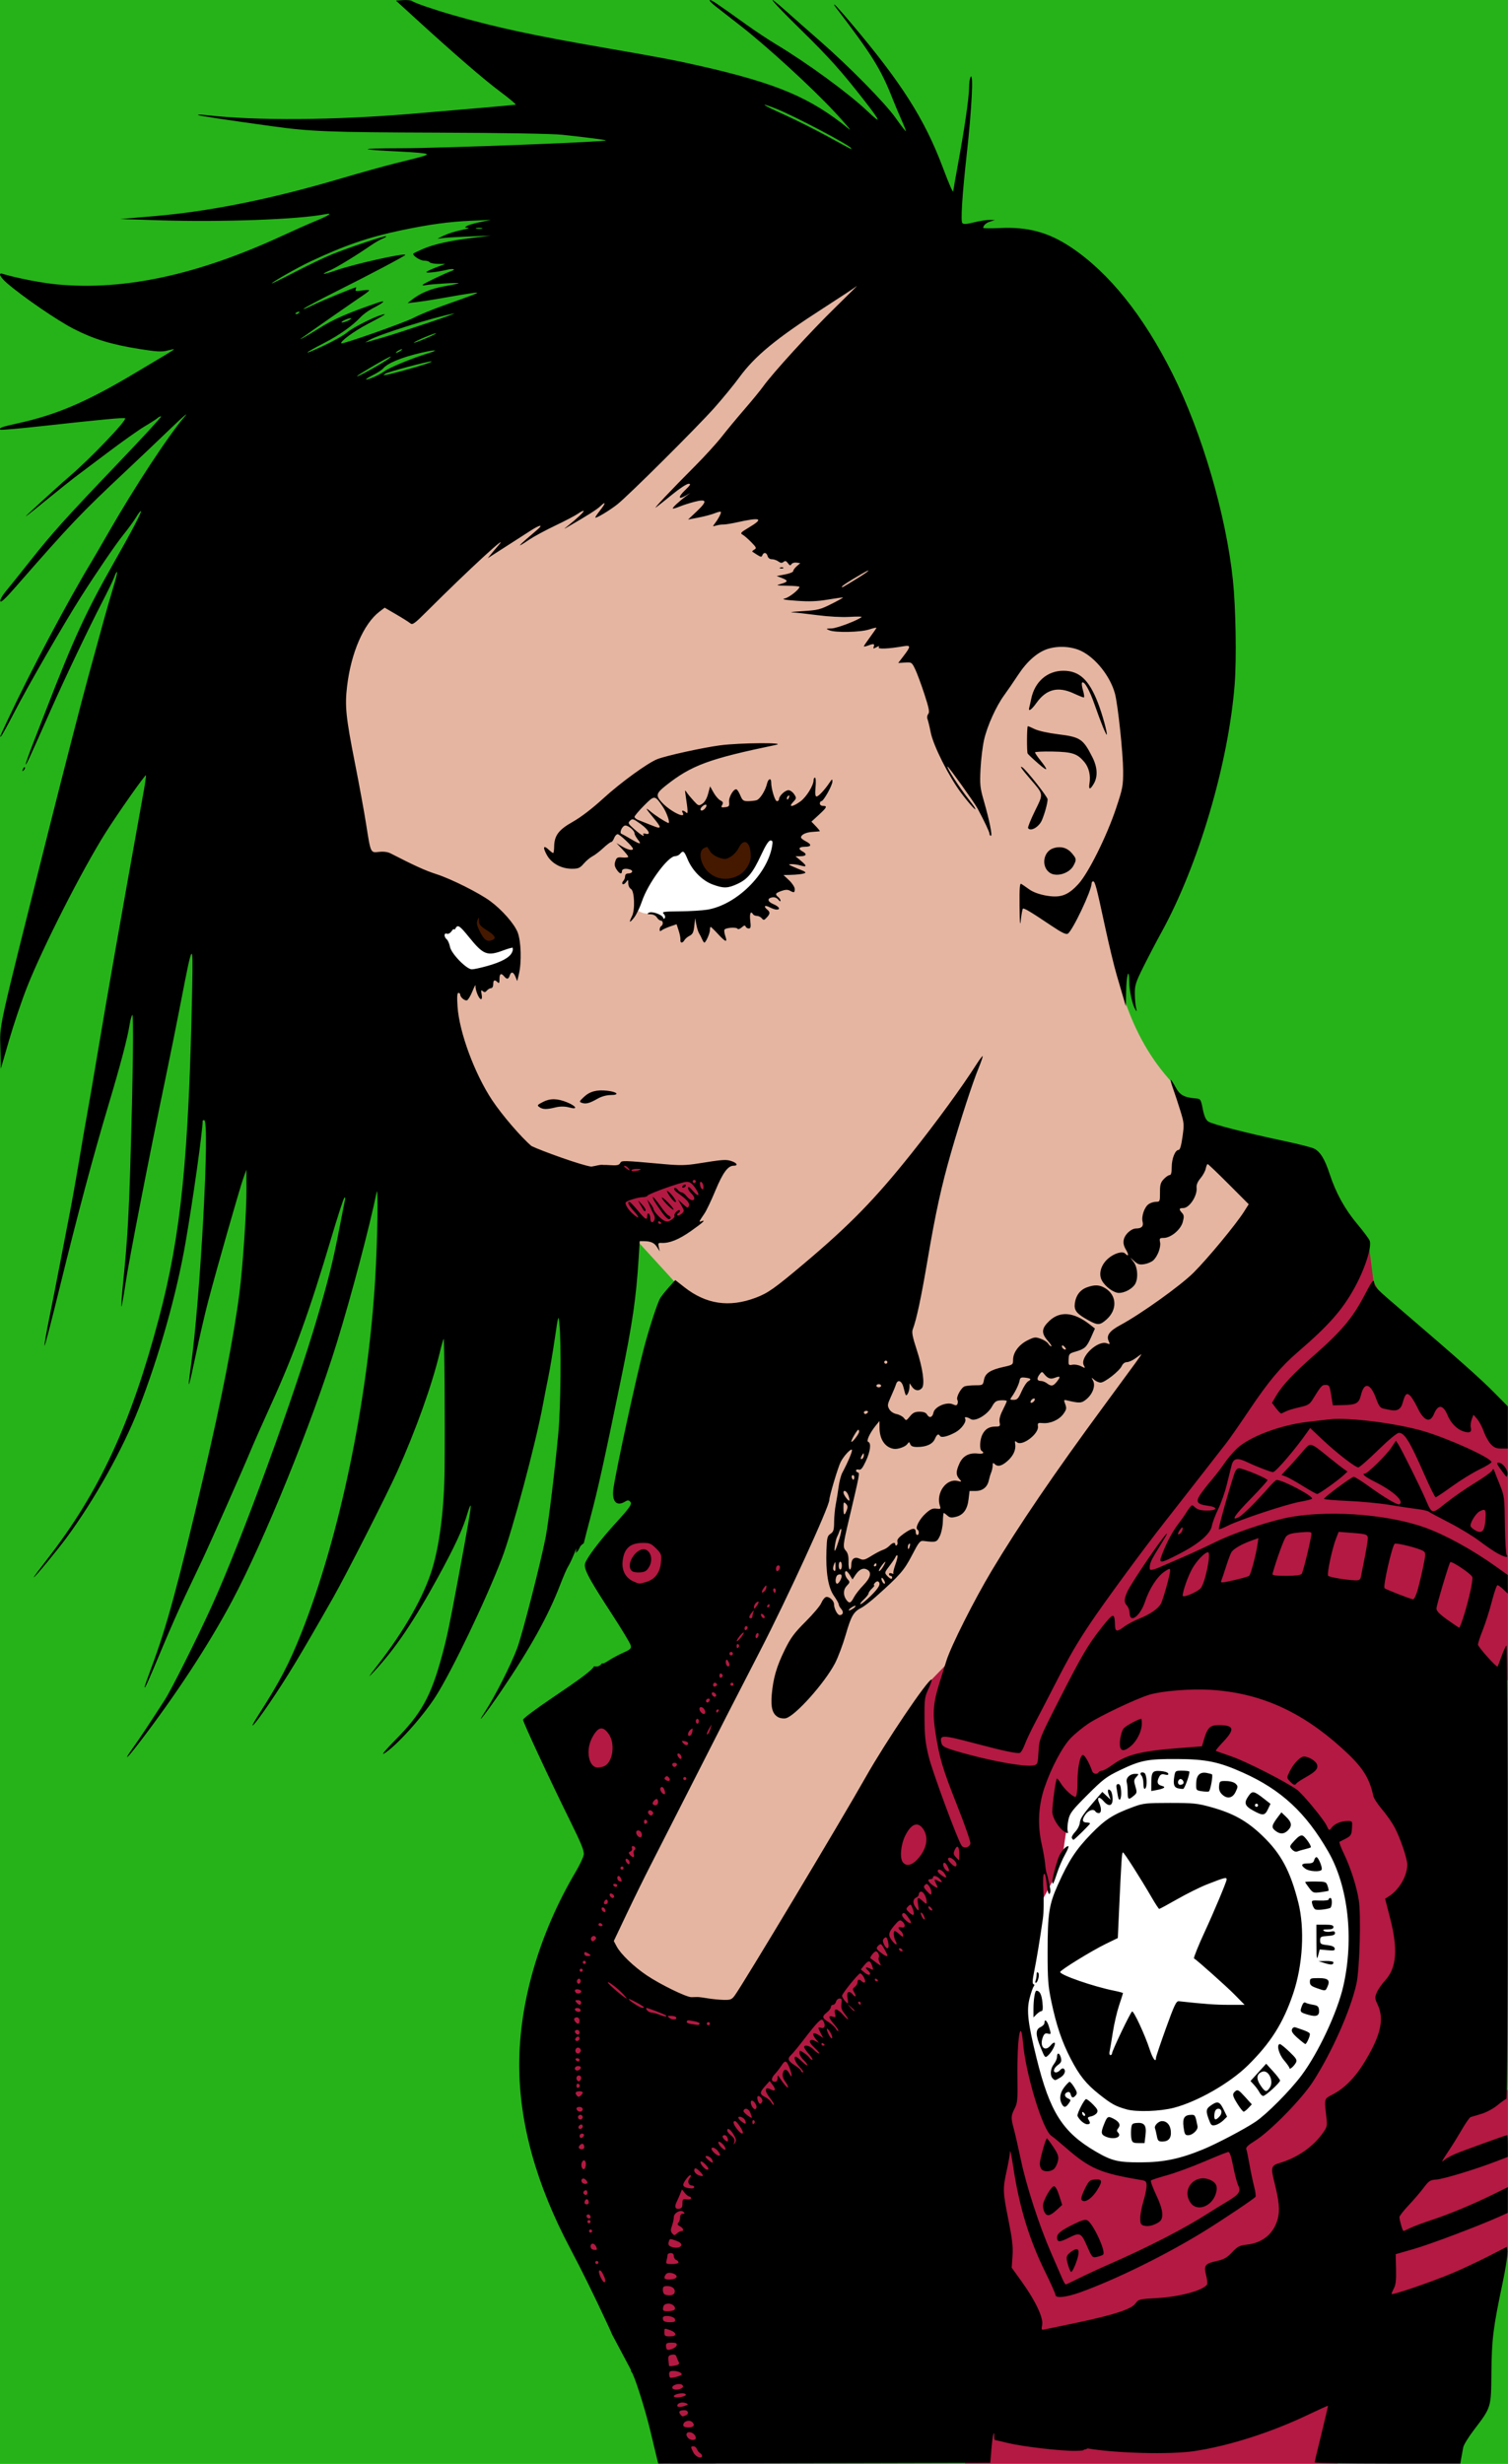 <?xml version='1.0' encoding='utf-8'?>
<svg xmlns="http://www.w3.org/2000/svg" clip-rule="evenodd" fill-rule="evenodd" stroke-linecap="round" stroke-linejoin="round" stroke-miterlimit="1.5" version="1.1" viewBox="0 0 567 926"><rect x="0" y="0" width="567" height="926" fill="#808080" stroke="none"/> <path d="m0 0v925.86h566.93v-925.86h-566.93z" fill="#26b319"/> <path d="m234.2 712.94-7.534 15.499 4.52 11.84 13.777 8.395 12.486 3.875 17.006 2.152 15.929-18.728 19.589-32.72 22.387-37.671 6.774-16.783 5.29-8.377 5.511-8.376 6.282-6.944 3.197-4.188 27.353-46.955 24.109-32.074 22.388-32.29 21.741-31.644 17.103-18.155 1.895-16.36-15.155-13.26-14.818-16.965-3.174-6.208c-8.351-9.009-13.894-19.306-17.731-30.384l-8.081-42.996 11.839-33.366 3.498-27.177-10.763-27.984-27.715-14.8-57.407-132.98-51.031 10.675-63.932 57.482-73.084 32.025-35.31 41.058 11.54 86.223 49.27 120.71 55.839 17.444 12.324 3.99 14.108 15.43 45.542 53.123 2.018 34.644-4.632 23.776-6.613 13.887-15.43 29.978-12.234 24.799-9.258 17.414-13.116 25.019-6.297 7.951z" fill="#e5b5a1"/> <path d="m376.3 772.46-6.727 61.08 13.678 37.133 12.96 12.109 67.538-13.992 32.559-47.627 27.177-54.892 17.759-58.928-9.956-24.217-10.763-27.714-35.518-25.294-36.057-1.614-32.558 4.036-16.683 12.647-6.458 13.763-7.534 23.907-2.466 44.936-6.951 44.667z" fill="#b31942"/> <path d="m347.06 636.8 2.946-5.291 5.524-5.686 0.89 10.178-2.239 12.743 8.955 3.617 14.466 2.583 9.816-12.055 12.227-29.62 16.36-18.943 20.64-28.388 28.378-38.962 22.818-29.276 22.219-23.894 4.518-6.679 1.862 14.503 5.192 9.254 45.298 38.309v102.28l-8.6-2.976-13.138-11.22-35.132-10.357-32.429 0.841-53.012 7.147-16.397 20.601-12.563 13.454v9.98l-8.493 8.556-24.206 31.328-13.707-30.033-4.96-9.851-1.708-10.429 4.475-11.713z" fill="#b31942"/> <path d="m384.14 757.45 3.72 17.359 6.199 19.7 14.879 15.844 22.043 4.959 23.696-5.786 19.326-10.47 20.763-21.492 10.471-24.66 4.822-23.145-4.547-25.763-14.327-25.487-22.87-14.052-18.185-5.511-26.727 2.48-14.603 9.093-6.613 8.541-1.239 8.785c-0.407 2.517-0.813 5.324-1.219 8.442l-3.567 9.932-2.031 3.792-3.115 5.733-7.766 31.996 0.89 9.71z" fill="#fff"/> <path d="m395.66 742.65 13.26 29.793 13.26 14.637 20.321-3.099 21.009-20.493 14.122-18.599-1.55-33.236-16.188-20.493-27.381 0.344-15.671 1.206-7.233 9.127-8.955 20.148-4.994 20.665z" fill="#fff" stroke="#000" stroke-width="1px"/> <path d="m231.1 596.57 15.498 12.054 14.423-26.477-13.346-12.7-19.159 10.117 2.584 17.006z" fill="#b31942"/> <path d="m230.07 671.1 5.373-21.63-6.932-9.092-15.111 6.199 3.306 16.808 11.805 11.159 1.559-3.444z" fill="#b31942"/> <path d="m336.7 687.88-0.07 15.095 3.597 1.975 6.49-5.22 4.161-5.855-1.481-9.452-7.195-3.456-5.502 6.913z" fill="#b31942"/> <path d="m280.69 593.99 9.875-8.993 7.142 2.557-2.557 11.639-6.877 13.754-6.437 11.903-9.522 19.839-6.878 12.776-12.608 24.609-18.516 35.621-5.797 14.515 12.958 14.466 21.491 8.03 22.87-2.382 40.09-24.66 24.957-25.9 5.102-6.221 3.245-2.583 1.622 0.96 2.046 3.88-5.009 12.414-37.169 62.355-49.779 51.797-9.919 45.071 8.237 56.429h-17.154l-7.335-41.63-18.077-19.527-13.287-36.146-3.158-58.551 3.158-41.115 17.937-32.935 20.45-38.497 16.791-34.907 12.108-28.568z" fill="#b31942"/> <path d="m362.89 912.97v12.894h140.16l2.153-26.456-17.652-10.763-77.063 18.728-47.602 5.597z" fill="#b31942"/> <path d="m517.68 839.5-5.855 28.242 37.197-7.577 17.906-13.777v-60.962l-14.978 3.961-13.605 16.188-12.743 14.121-7.922 19.804z" fill="#b31942"/> <path d="m236.46 458.92 7.9 4.379 10.067-1.761 7.897-7.99 4.481-9.164-2.852-3.477-7.223-0.677-7.991-1.128-6.004-1.174-5.327-0.497h-3.16l-1.49 1.761-2.753 5.192 6.455 14.536z" fill="#b31942"/> <path d="m171.9 364.3 8.182 2.187 9.099-3.951 4.726-2.609-1.34-7.971-5.502-6.278-5.36-3.245-6.984-0.07-6.066 3.244-3.527 3.88-0.494 4.232 7.266 10.581z" fill="#fff" stroke="#000" stroke-width="1px"/> <path d="m240.76 333.56 7.054-9.804 5.643-5.432 9.099-2.398 14.601-2.116 7.407-0.564 9.593 0.987-1.582 11.991-4.485 5.573-6.418 6.701-10.793 4.938-5.29 0.141-7.477 0.352-4.737-0.672-2.82-0.093v1.919l-0.647 0.739-1.641-0.878-1.017-0.994-2.543-0.786c-1.785 0.516-3.523-0.121-5.247-1.086l1.3-8.518z" fill="#fff"/> <path d="m179.27 351.22 4.695 3.968 6.613-2.293-2.293-7.07-4.056-6.155-4.959 1.322-1.653 6.877 1.653 3.351z" fill="#451800"/> <path d="m265.26 329.54 5.53 2.056 4.289 0.226 6.038-4.007 3.724-6.546 0.79-7.166-7.223-0.851h-12.245l-3.047 3.672-0.79 4.74 2.934 7.876" fill="#451800"/> <g transform="translate(-54.936 71.358)"> <path d="m285.26 806.32-0.021 0.014c-0.416-1.018-1.008-2.324-1.822-4.079-5.006-10.794-9.662-20.248-14.103-28.634-12.749-24.078-19.107-46.94-19.139-68.819-0.034-23.609 7.551-49.572 21.247-72.724 1.507-2.549 2.863-5.431 3.012-6.406 0.209-1.365-0.902-4.142-4.84-12.105-7.695-15.561-17.991-37.653-17.991-38.603 0-0.462 4.85-4.102 10.777-8.088 10.878-7.317 15.262-10.583 15.875-11.963 0.587-1e-3 1.206 0.166 1.751-0.106 0.181-0.091 0.419-0.204 0.587-0.316 0.252-0.169 0.396-0.537 0.677-0.678 0.065-0.032 0.133-0.059 0.204-0.082-0.059 0.32 0.739 0.025 2.449-1.096 1.224-0.802 3.636-2.091 5.36-2.864 2.784-1.248 3.094-1.564 2.777-2.826-0.196-0.782-3.495-6.241-7.332-12.133-3.552-5.455-5.943-9.243-7.483-11.952-0.188-0.332-0.364-0.648-0.528-0.949-1.674-3.074-2.072-4.566-1.805-5.629 0.492-1.961 5.583-8.716 11.242-14.917 5.822-6.38 6.589-7.519 5.678-8.43-0.53-0.53-0.965-0.523-1.851 0.029-3.197 1.997-5.045-0.014-4.408-4.79 0.859-6.444 8.681-42.426 11.574-53.243 2.016-7.539 4.969-16.577 6.002-18.368 0.393-0.683 1.835-2.502 3.203-4.043l2.487-2.801 3.418 2.684c8.185 6.426 16.845 7.708 26.806 3.967 4.592-1.724 7.08-3.482 18.247-12.894 17.149-14.455 26.622-24.159 40.2-41.18 9.487-11.893 19.043-24.988 24.685-33.829 1.096-1.718 2.094-3.022 2.217-2.899 0.124 0.123-0.579 2.174-1.562 4.557-2.19 5.311-6.879 19.694-10.303 31.602-3.656 12.716-5.865 22.807-8.871 40.523-2.412 14.212-4.133 22.266-5.559 26.018-0.409 1.074-0.052 2.907 1.463 7.531 2.315 7.064 3.16 13.107 2.025 14.475-1.07 1.289-2.673 1.103-3.744-0.433l-0.927-1.328-0.04 1.476c-0.04 1.519-0.944 3.43-1.387 2.936-0.138-0.153-0.494-1.34-0.792-2.637-0.626-2.721-2.23-3.479-2.893-1.366-0.235 0.749-1.089 2.816-1.899 4.594-1.322 2.9-1.388 3.381-0.647 4.702 0.505 0.899 1.58 1.625 2.768 1.868 1.068 0.218 2.316 0.892 2.774 1.498 0.795 1.052 0.895 1.024 2.249-0.641 1.111-1.364 1.895-1.742 3.622-1.742 1.461 0 2.394 0.339 2.767 1.004 0.858 1.534 2.088 1.197 2.462-0.674 0.443-2.213 4.982-4.161 7.269-3.119 1.15 0.524 1.507 0.484 1.769-0.197 0.18-0.47 0.157-1.13-0.051-1.467-0.592-0.958 1.434-4.672 2.782-5.1 0.667-0.212 2.478-0.385 4.024-0.385 2.734 0 2.821-0.056 3.19-2.027 0.468-2.495 2.378-3.761 7.333-4.86 3.512-0.779 3.613-0.855 3.613-2.707 0-2.723 2.216-5.699 5.434-7.296 2.532-1.257 2.966-1.309 4.957-0.591 1.2 0.433 2.473 1.252 2.829 1.82 0.355 0.569 0.875 1.034 1.156 1.034 0.28 0-0.315-0.94-1.323-2.088-2.525-2.875-2.393-4.649 0.554-7.452 4.032-3.835 9.225-3.385 15.238 1.322l1.938 1.516-1.419 3.203c-1.677 3.787-2.41 4.474-5.826 5.462-2.43 0.702-2.579 0.87-2.664 2.991-0.086 2.126-3e-3 2.231 1.465 1.95 0.856-0.163 2.309 0.093 3.23 0.569 1.617 0.836 1.652 0.824 1.027-0.346-1.61-3.007 5.248-9.552 8.662-8.266 1.208 0.455 1.256 0.387 0.655-0.932-0.912-2 0.37-3.741 4.316-5.865 7.858-4.228 22.789-14.912 27.686-19.812 5.333-5.335 15.861-18.058 18.875-22.811l1.807-2.849-7.53-7.546c-4.141-4.151-7.7-7.547-7.907-7.547-0.208 0-0.53 0.76-0.716 1.689-0.185 0.929-1.075 2.566-1.977 3.637-1.102 1.31-1.583 2.482-1.468 3.579 0.317 3.023-2.713 7.63-5.019 7.63-1.622 0-1.727 0.414-0.46 1.814 0.768 0.849 0.814 1.432 0.268 3.458-0.77 2.861-4.493 5.948-7.172 5.948-1.503 0-1.636 0.16-1.349 1.624 0.372 1.893-0.93 5.327-2.589 6.828-0.636 0.576-2.13 1.205-3.319 1.398-1.752 0.284-2.461 0.083-3.728-1.059l-1.564-1.41 1.292 1.704c1.562 2.059 1.757 6.524 0.371 8.502-1.175 1.677-3.878 3.081-5.932 3.081-1.968 0-5.24-2.415-6.454-4.764-1.264-2.443-0.293-5.799 2.347-8.117 2.268-1.991 5.411-2.943 6.413-1.942 1.332 1.332 1.515 0.584 0.344-1.402-0.865-1.466-1.1-2.562-0.821-3.832 0.446-2.031 2.818-4.15 4.661-4.164 2.055-0.014 2.833-0.831 2.408-2.525-0.509-2.031 0.681-5.507 2.266-6.617 0.697-0.488 1.948-0.887 2.78-0.887 1.456 0 1.513-0.133 1.493-3.494-0.017-2.902 0.222-3.753 1.411-5.02 0.787-0.839 1.783-1.525 2.214-1.525 0.547 0 0.783-0.899 0.783-2.982 0-3.195 1.307-6.467 2.583-6.467 0.53 0 1.003-1.586 1.473-4.946 0.657-4.693 0.614-5.198-0.838-9.891-0.842-2.72-2.049-6.379-2.682-8.131-0.634-1.752-1.056-3.282-0.94-3.399 0.117-0.117 0.933 1.111 1.813 2.728 1.657 3.044 3.214 3.908 7.744 4.296 1.679 0.143 1.811 0.349 2.521 3.942 0.533 2.694 1.132 4.062 2.067 4.725 1.436 1.017 14.321 4.318 28.809 7.38 5.053 1.067 9.959 2.312 10.903 2.766 2.366 1.138 4.062 3.874 5.93 9.566 2.344 7.144 5.696 13.219 10.365 18.789 2.282 2.722 4.386 5.535 4.674 6.25 0.922 2.29-1.794 10.715-5.767 17.891-4.575 8.263-9.699 14.053-21.15 23.901-6.391 5.496-11.024 11.011-18.122 21.57-3.603 5.359-7.502 10.969-8.666 12.467-7.305 9.403-19.329 24.807-23.687 30.346-7.667 9.745-22.197 29.52-27.552 37.5-5.096 7.593-7.869 12.368-13.033 22.44-2.747 5.359-6.262 12.135-7.81 15.058s-3.293 6.603-3.877 8.178c-0.584 1.574-1.399 2.991-1.81 3.149-0.998 0.383-5.831-0.619-16.173-3.354-13.331-3.525-14.154-3.542-13.335-0.28 0.299 1.191 1.159 1.668 5.222 2.891 11.891 3.581 26.349 6.246 29.541 5.444 1.359-0.341 1.467-0.663 1.727-5.16 0.277-4.782 0.301-4.842 7.844-19.643 8.66-16.992 10.808-20.625 16.2-27.397 4.174-5.243 4.556-5.267 4.708-0.293 0.071 2.32 0.792 2.401 3.431 0.389 1.103-0.842 3.653-2.195 5.665-3.008 4.143-1.673 7.156-3.759 8.173-5.659 0.849-1.586 3.458-10.949 3.458-12.407 0-0.941-0.244-0.893-2.19 0.429-2.711 1.843-5.647 6.41-7.287 11.337-1.769 5.316-5.637 8.199-5.749 4.283-0.029-1.007-0.467-2.29-0.975-2.851-1.162-1.284-1.161-2.282 3e-3 -5.073 1.374-3.288 15.015-23.238 15.015-21.959 0 0.188-1.461 2.67-3.248 5.515-2.851 4.542-3.378 5.813-3.209 7.745 0.049 0.561 1.524 0.27 3.8-0.748 0.974-0.436 4.695-2.049 8.267-3.584 3.573-1.534 9.286-4.176 12.697-5.869 6.003-2.981 17.625-7.002 25.429-8.797 14.67-3.375 38.2-1.92 52.926 3.273 7.797 2.749 18.024 8.35 27.191 14.892l4.272 3.048 0.017 7.012-1.657-1.587c-0.911-0.873-1.908-1.587-2.217-1.587-0.308 0-1.264 2.748-2.124 6.107-0.861 3.358-2.387 8.161-3.393 10.674-1.006 2.512-1.824 5.012-1.818 5.556 8e-3 0.868 6.999 8.68 7.375 8.244 0.08-0.093 0.748-1.838 1.485-3.878 0.736-2.04 1.566-3.849 1.844-4.02 0.278-0.173 0.505 37.959 0.505 85.053 0 49.563-0.221 85.365-0.527 85.365-0.289 0-1.779 1.036-3.31 2.301-1.606 1.327-4.196 2.723-6.118 3.297-1.833 0.547-3.643 1.09-4.023 1.205-0.38 0.116-1.818 2.153-3.196 4.528s-3.479 5.78-4.669 7.566c-3.127 4.696-3.391 5.219-2.027 4.028 0.624-0.545 2.463-1.565 4.087-2.267 2.623-1.135 19.064-7.076 19.579-7.076 0.112 0 0.204 1.841 0.204 4.091v4.091l-4.577 1.755c-7.857 3.013-19.656 6.586-22.324 6.76-2.299 0.15-2.775 0.461-4.755 3.102-1.211 1.615-3.751 4.574-5.646 6.576-1.894 2.002-3.443 3.995-3.441 4.429 3e-3 1.17 1.187 5.218 1.524 5.218 0.16 0 1.277-0.49 2.482-1.088 1.205-0.599 4.848-1.964 8.096-3.034 6.752-2.224 15.683-5.948 23.358-9.739l5.283-2.61-0.029 9.68-3.086 1.383c-7.951 3.563-25.998 10.382-32.181 12.159l-6.866 1.974 0.137 5.529c0.102 4.057-0.103 5.979-0.768 7.22-0.499 0.931-0.907 1.915-0.907 2.188 0 0.641 15.02-4.495 23.031-7.876 3.41-1.439 9.389-4.244 13.286-6.233l7.087-3.616 0.181 2.018c0.1 1.109-0.761 6.483-1.913 11.942-3.481 16.501-4.015 20.803-4.126 33.25-0.119 13.294-0.05 13.067-6.527 21.555-2.053 2.691-3.884 5.652-4.069 6.58s-0.507 2.683-0.717 3.901l-0.381 2.215h-27.394c-15.066 0-27.386-0.2-27.378-0.443s1.163-5.093 2.565-10.777c1.403-5.684 2.501-10.403 2.441-10.486-0.06-0.085-3.44 1.441-7.51 3.388-13.796 6.599-29.674 11.673-42.686 13.639-9.181 1.388-29.775 0.796-40.158-0.998-0.394 0.229-0.867 0.402-1.507 0.457 0.366 0.227-0.533 0.427-3.158 0.454-5.639 0.057-19.771-1.589-25.383-2.957-2.562-0.624-4.754-1.135-4.872-1.135s-0.214-0.576-0.214-1.28c0-3.051-0.637-0.242-1.038 4.582l-0.438 5.261-124.85 0.3-0.553-2.217c-0.304-1.219-1.376-5.689-2.383-9.933-1.977-8.336-6.118-21.31-7.121-22.313-0.061-0.061-0.118-0.112-0.17-0.146-9e-3 -0.252-0.03-0.497-0.103-0.715l-6.841-12.861zm119.87-160.58c-0.41-0.495-0.868-0.778-1.017-0.629-0.409 0.409 0.423 1.53 1.136 1.53 0.392 0 0.347-0.339-0.119-0.901zm-31.252-155.2c-0.585-1.537-1.806-2.172-1.806-0.939 0 0.844 2.023 3.516 2.234 2.951 0.092-0.245-0.1-1.151-0.428-2.012zm-37.827 49.777c0-0.305-0.266-0.555-0.59-0.555-0.325 0-0.591 0.414-0.591 0.92s0.266 0.757 0.591 0.556 0.59-0.615 0.59-0.921zm39.921-57.088c-0.6-0.6-1.096 0.304-0.603 1.1 0.372 0.602 0.511 0.603 0.711 3e-3 0.137-0.411 0.088-0.907-0.108-1.103zm-101.47 247.97c0.128-0.386-0.187-0.701-0.702-0.701-0.514 0-0.935 0.421-0.935 0.935 0 1.043 1.272 0.861 1.637-0.234zm54.044 1.071c-0.17-0.65-0.677-1.181-1.126-1.181-1.005 0-1.052 0.71-0.108 1.653 1.058 1.058 1.581 0.858 1.234-0.472zm-47.118-80.312c-0.201-0.324-0.615-0.59-0.921-0.59-0.305 0-0.555 0.266-0.555 0.59 0 0.325 0.414 0.591 0.92 0.591s0.757-0.266 0.556-0.591zm285.18-130.65c1.394-6.771 2.119-10.615 2.444-12.964 0.443-3.206 0.612-3.112-6.593-3.677l-4.193-0.328-0.939 2.389c-1.526 3.885-3.586 13.568-3.009 14.144 0.535 0.535 6.663 1.56 10.109 1.692 1.533 0.059 1.961-0.188 2.181-1.256zm-253.93 315.13c1.44-0.552 1.119-2.004-0.444-2.004-1.777 0-2.324 0.574-1.497 1.57 0.759 0.915 0.715 0.905 1.941 0.434zm126.37-384.89c0.774-1.751 1.898-3.459 2.497-3.794 1.348-0.754 1.021-1.114-1.253-1.379-1.387-0.162-1.802 0.045-1.959 0.976-0.24 1.428-1.569 4.24-2.86 6.053-0.912 1.281-0.89 1.329 0.61 1.329 1.315 0 1.775-0.494 2.965-3.185zm-71.982 240.8c-1.37-2.092-1.702-1.432-0.496 0.985 0.547 1.096 1.105 1.662 1.239 1.258 0.135-0.404-0.199-1.413-0.743-2.243zm-31.928 33.269c-0.396-1.029-2.008-1.831-2.563-1.274-0.197 0.198 0.277 0.876 1.054 1.505 1.555 1.261 2.052 1.185 1.509-0.231zm46.091-266.16c0.201-0.325-0.049-0.59-0.555-0.59-0.507 0-0.921 0.265-0.921 0.59s0.25 0.591 0.556 0.591c0.305 0 0.719-0.266 0.92-0.591zm-12.143 57.724c-0.037-1.796-0.073-1.83-0.592-0.536-0.304 0.76-0.405 1.624-0.223 1.919 0.605 0.978 0.853 0.557 0.815-1.383zm7.125 167.06c0-0.112-0.598-0.71-1.329-1.328l-1.329-1.125 1.125 1.328c1.057 1.249 1.533 1.598 1.533 1.125zm9.442-18.114c-0.352-0.657-0.493-1.43-0.315-1.719 0.466-0.753-0.273-2.403-1.076-2.403-0.635 0-2.454 2.324-2.039 2.605 0.103 0.07 0.955 0.709 1.892 1.419 2.106 1.596 2.348 1.612 1.538 0.098zm-89.502-48.605c-0.445-1.161-2.023-1.33-2.023-0.217 0 1.098 1.327 2.275 1.909 1.693 0.27-0.271 0.322-0.935 0.114-1.476zm25.584-50.342c-0.563-0.563-1.691 0.348-1.272 1.026 0.249 0.404 0.58 0.393 1.004-0.029 0.348-0.348 0.468-0.797 0.268-0.997zm93.88 58.2c0-2.875-0.767-3.549-1.702-1.497-0.573 1.258-0.509 1.703 0.384 2.69 0.589 0.651 1.127 1.184 1.194 1.184 0.068 0 0.124-1.07 0.124-2.377zm-142.48 58.434c-0.438-0.71-2.041-0.716-2.041-9e-3 0 0.64 1.281 1.181 1.928 0.815 0.249-0.141 0.3-0.504 0.113-0.806zm117.24-162.35c0-0.324-0.266-0.591-0.59-0.591-0.325 0-0.591-0.294-0.591-0.653 0-0.376 0.432-0.488 1.016-0.265 0.558 0.215 0.853 0.228 0.654 0.03-0.199-0.199 0.137-1.724 0.745-3.388 0.609-1.665 0.942-3.178 0.741-3.361-0.201-0.184-0.489 0.014-0.64 0.439-0.151 0.424-1.177 1.953-2.279 3.397-1.922 2.518-1.962 2.672-0.973 3.755 1.158 1.268 1.917 1.52 1.917 0.637zm115.92 4.174c1.69-1.614 4.194-13.62 2.841-13.62-1.181 0-4.216 3.134-5.89 6.084-1.619 2.853-3.624 8.512-3.624 10.23 0 0.905 5.03-1.125 6.673-2.694zm-190.33 224.95c0-0.325-0.406-0.591-0.904-0.591-1.243 0-1.749-1.595-0.849-2.679 0.407-0.491 0.6-1.033 0.429-1.205-0.42-0.42-2.809 2.663-2.809 3.625 0 0.755 1.094 1.239 3.1 1.372 0.568 0.037 1.033-0.197 1.033-0.522zm-28.935-113.38c0-0.324-0.415-0.59-0.921-0.59s-0.756 0.266-0.556 0.59c0.201 0.325 0.615 0.591 0.921 0.591s0.556-0.266 0.556-0.591zm-4.692-44.895c3.055-1.635 3.942-8.33 1.571-11.849-2.281-3.385-4.19-2.952-6.441 1.459-2.412 4.728-1.139 10.998 2.233 10.998 0.825 0 2.012-0.274 2.637-0.608zm-9.038 113.54c0.145-0.433-0.263-0.738-0.984-0.738-0.725 0-1.23 0.382-1.23 0.929 0 1.086 1.842 0.927 2.214-0.191zm53.383-147.48c0-0.308-0.285-0.656-0.634-0.772-0.35-0.117-0.635 0.231-0.635 0.772 0 0.542 0.285 0.889 0.635 0.773 0.349-0.117 0.634-0.464 0.634-0.773zm55.421 111.98c0-0.285-0.405-0.855-0.9-1.265-1.247-1.035-0.656-1.412 0.905-0.576 1.186 0.634 1.255 0.579 0.87-0.691-0.744-2.459-1.418-2.637-2.937-0.776l-1.437 1.759 1.225 1.034c1.328 1.121 2.274 1.336 2.274 0.515zm-64.112 18.889c0.179-0.289-0.669-0.712-1.884-0.94-2.754-0.517-2.729-0.519-2.969 0.2-0.109 0.328 0.682 0.703 1.757 0.836 1.075 0.132 2.139 0.283 2.363 0.335 0.225 0.052 0.555-0.142 0.733-0.431zm0.925 162.36c0-0.309-0.352-0.774-0.783-1.034-0.43-0.259-0.953-0.937-1.162-1.505-0.209-0.569-0.787-1.034-1.284-1.034-1.125 0-1.125 0.224-3e-3 2.392 0.844 1.631 3.232 2.504 3.232 1.181zm-7.38-94.831c0-1.622 0.156-1.772 1.624-1.556 0.942 0.138 1.623-0.038 1.623-0.419 0-0.362-0.289-0.658-0.643-0.658s-1.127-0.597-1.718-1.327l-1.074-1.327-0.708 1.77c-0.389 0.973-0.945 2.231-1.235 2.795-0.947 1.843-0.631 2.91 0.802 2.707 1.045-0.149 1.329-0.572 1.329-1.985zm-35.727-4.109c0-0.488-0.25-0.886-0.556-0.886-0.744 0-1.278 0.922-0.806 1.394 0.665 0.665 1.362 0.405 1.362-0.508zm58.46-22.588c-6e-3 -0.865-2.353-4.281-2.942-4.281-0.977 0-0.689 1.176 0.729 2.974 1.301 1.649 2.217 2.19 2.213 1.307zm-57.279-66.562c0-0.151-0.532-0.558-1.181-0.906-0.943-0.505-1.181-0.449-1.181 0.275 0 0.512 0.513 0.906 1.181 0.906 0.649 0 1.181-0.123 1.181-0.275zm25.392-57.593c0-0.65-0.233-1.181-0.518-1.181-0.774 0-1.892 1.526-1.445 1.973 0.809 0.809 1.963 0.342 1.963-0.792zm141.61-151.14c0.148-0.443-0.074-0.664-0.516-0.517-0.427 0.142-0.892 0.607-1.034 1.033-0.148 0.443 0.074 0.665 0.517 0.517 0.426-0.142 0.891-0.607 1.033-1.033zm-135.4 341.85c0.635-1.027-0.997-2.407-2.623-2.219-1.065 0.124-1.584 0.58-1.716 1.507-0.165 1.161 0.072 1.328 1.885 1.328 1.14 0 2.244-0.277 2.454-0.616zm235.77-276.49c0.565-0.69 3.673-13.562 3.673-15.214 0-0.575-1.007-0.661-4.281-0.368-3.318 0.298-4.512 0.662-5.307 1.617-0.803 0.965-3.624 8.752-5.059 13.965-0.151 0.551 1.14 0.738 5.083 0.738 3.512 0 5.489-0.247 5.891-0.738zm-142.18 128.29c-0.378-0.705-0.819-1.149-0.982-0.987-0.162 0.163 0.014 0.873 0.391 1.578 0.378 0.705 0.819 1.149 0.982 0.987 0.162-0.163-0.014-0.873-0.391-1.578zm-119.66-2.067c-0.359-0.936-1.395-1.228-1.395-0.393 0 0.624 0.646 1.279 1.261 1.279 0.261 0 0.321-0.398 0.134-0.886zm-7.3 19.782c0-0.325-0.266-0.591-0.59-0.591-0.325 0-0.591 0.266-0.591 0.591s0.266 0.59 0.591 0.59 0.59-0.265 0.59-0.59zm177.12-218.29c1.491-1.896 1.303-2.206-0.841-1.39-1.672 0.635-2.689 0.222-4.199-1.706-0.533-0.681-0.809-0.588-1.599 0.54-1.076 1.535-0.836 2.351 0.69 2.351 0.568 0 1.549 0.39 2.18 0.867 1.64 1.24 2.374 1.111 3.769-0.662zm-77.324 68.958c0-2.362 1.205-3.258 3.175-2.36 1.351 0.616 1.888 0.482 4.445-1.108 1.599-0.994 3.529-1.998 4.287-2.232 0.759-0.233 1.855-0.923 2.436-1.532 1.167-1.224 2.191-1.449 2.191-0.482 0 0.344 0.241 0.476 0.535 0.294 0.295-0.181 0.411-0.805 0.26-1.385-0.194-0.739 0.515-1.622 2.366-2.952 3.045-2.186 4.516-2.42 4.516-0.716 0 0.649 0.266 1.181 0.591 1.181 0.738 0 0.779-1.586 0.051-2.035-0.957-0.592 0.755-3.923 3.114-6.057 1.791-1.62 2.654-2.007 4.029-1.805 1.556 0.228 1.705 0.119 1.342-0.976-1.615-4.869 2.349-10.474 6.664-9.425 1.585 0.386 1.601 0.365 0.596-0.772-1.308-1.478-1.288-2.82 0.085-5.844 1.261-2.778 3.637-4.057 6.839-3.683 2.007 0.234 2.715-0.24 1.49-0.996-0.889-0.55-0.709-4.258 0.301-6.213 1.07-2.068 2.542-2.94 4.96-2.94 1.642 0 1.769-0.14 1.48-1.624-0.209-1.075 0.195-2.623 1.194-4.577 0.829-1.624 1.51-3.141 1.511-3.371 1e-3 -0.229-0.971-0.362-2.16-0.295-1.841 0.105-2.352 0.461-3.436 2.4-1.713 3.061-6.262 5.724-7.965 4.661-1.408-0.877-2.594-0.971-2.096-0.164 0.654 1.057-1.329 3.856-3.622 5.114-2.867 1.573-5.34 2.168-5.814 1.401-0.612-0.99-1.153-0.677-1.953 1.131-0.856 1.934-3.215 3-6.636 3-1.559 0-2.329-0.304-2.612-1.033-0.374-0.965-0.449-0.968-1.133-0.04-0.766 1.041-3.572 2.012-5.088 1.762-3.26-0.537-5.3-3.545-5.336-7.865l-0.023-2.568-1.307 1.597c-2.266 2.768-3.763 5.95-2.93 6.228 1.22 0.407 0.835 3.551-0.887 7.24-1.255 2.688-1.859 3.41-2.658 3.173-1.147-0.34-1.454 0.715-0.318 1.094 0.725 0.242 0.648 0.646-3.421 17.871-2.229 9.432-2.304 10.221-1.102 11.549 0.743 0.821 1.036 2.04 0.989 4.11-0.037 1.618 0.183 2.943 0.49 2.943s0.557-0.765 0.557-1.7l3e-3 1e-3zm-85.67 161.38c-2.164-2.32-5.86-5.138-5.86-4.468 0 0.526 6.411 5.987 7.041 5.998 0.138 0-0.393-0.686-1.181-1.53zm-13.059 77.86c-0.24-1.245-1.288-1.166-1.555 0.117-0.111 0.535 0.214 0.917 0.782 0.917 0.608 0 0.898-0.387 0.773-1.034zm73.935-45.018c-0.909-1.277-1.19-2.282-0.929-3.324 0.443-1.763 1.517-1.59 2.537 0.409 1.067 2.091 0.95-9e-3 -0.147-2.632-1.071-2.565-1.595-2.656-2.953-0.515-0.567 0.893-1.689 2.333-2.495 3.2-1.475 1.588-1.397 2.853 0.176 2.853 0.479 0 0.867-0.582 0.886-1.329 0.033-1.25 0.076-1.264 0.738-0.231 1.49 2.323 2.917 3.972 3.197 3.692 0.162-0.161-0.294-1.116-1.01-2.123zm46.814-201.38c0.171-0.65 0.068-1.033-0.226-0.851s-0.535 0.714-0.535 1.182c0 1.222 0.401 1.048 0.761-0.331zm-80.482 335.24c0-1.096-1.237-2.185-2.48-2.185-1.214 0-1.403 1.195-0.355 2.244 0.945 0.944 2.835 0.905 2.835-0.059zm6.17-104.51c-0.373-0.972-1.996-1.843-2.499-1.34-0.162 0.162 0.341 0.81 1.118 1.439 1.58 1.281 1.902 1.258 1.381-0.099zm265.16-213.93c0.524-1.801 1.468-5.721 2.098-8.71 1.029-4.882 1.052-5.504 0.232-6.118-1.402-1.05-10.361-3.315-10.915-2.76-1.012 1.015-4.425 16.002-3.79 16.644 0.491 0.497 9.819 4.133 10.727 4.182 0.383 0.023 1.124-1.436 1.648-3.238zm-314.38 150.61c-4e-3 -0.324-0.549-0.675-1.212-0.779-1.188-0.186-1.598 0.485-0.79 1.292 0.574 0.574 2.012 0.206 2.002-0.513zm35.787 140.48c0.983-0.264 1.172-0.582 0.781-1.321-0.283-0.535-0.646-1.405-0.807-1.933-0.2-0.658-0.748-0.873-1.741-0.683-1.227 0.234-1.422 0.563-1.266 2.141 0.102 1.026 0.202 1.931 0.223 2.012 0.064 0.254 1.458 0.147 2.81-0.216zm-12.22-134.52c0-0.378-5.466-3.344-5.711-3.099-0.32 0.32 4.11 3.267 4.972 3.309 0.406 0.022 0.739-0.076 0.739-0.21zm114.15-52.952c-0.585-1.173-1.112-1.618-1.479-1.251-0.682 0.682 0.632 3.072 1.69 3.072 0.492 0 0.43-0.537-0.211-1.821zm113.4-109.2c0.595-0.55 2.504-7.664 3.071-11.444l0.409-2.725-2.339 0.825c-4.021 1.419-7.176 3.256-7.894 4.596-0.379 0.709-1.284 3.167-2.011 5.461-0.728 2.294-1.505 4.604-1.728 5.133-0.364 0.862 0.128 0.84 4.797-0.214 2.862-0.647 5.424-1.381 5.695-1.632zm-64.108 264.04c2.51-1.259 7.619-3.627 11.354-5.263 15.019-6.577 28.387-13.462 37.499-19.313 1.624-1.043 4.61-2.883 6.637-4.089 4.783-2.848 5.619-3.994 4.521-6.196-0.45-0.902-1.308-4.14-1.907-7.195-0.786-4.011-1.32-5.525-1.922-5.448-0.459 0.059-4.554 1.702-9.101 3.65s-10.792 4.24-13.877 5.093c-3.086 0.853-5.798 1.736-6.027 1.964-0.23 0.227 0.634 2.627 1.919 5.333 2.763 5.817 3.077 9.046 1.008 10.352-1.981 1.249-3.899 1.701-5.505 1.298-1.237-0.31-1.433-0.704-1.43-2.858 3e-3 -1.375 0.532-4.226 1.177-6.337s1.174-4.69 1.176-5.731c3e-3 -1.728-0.187-1.925-2.209-2.264-15.333-2.571-19.155-4.234-28.493-12.397-2.111-1.845-4.42-3.745-5.13-4.222-3.22-2.16-9.616-23.177-10.622-34.901-0.883-10.289-2.296-1.475-2.089 13.026 0.12 8.321 9e-3 9.564-1.052 11.64-1.418 2.78-1.447 3.513-0.305 7.704 0.484 1.775 1.693 7.082 2.686 11.791 2.06 9.767 6.879 24.574 11.298 34.714 1.658 3.805 3.5 8.047 4.093 9.428 0.594 1.38 1.227 2.509 1.408 2.509 0.182 0 2.383-1.03 4.893-2.288zm-12.836-24.837c-0.336-0.628-0.605-1.757-0.598-2.51 0.023-1.916 3.056-7.272 4.123-7.272 0.56 0 1.289 1.282 1.993 3.506l1.109 3.506-2.134 1.956c-2.437 2.234-3.619 2.448-4.493 0.814zm15.971 12.679c-2.239-5.095-2.63-5.256-7.176-2.953-3.092 1.567-4.092 1.504-4.092-0.259 0-1.469 1.414-2.603 6.201-4.974 3.042-1.507 4.406-1.903 5.167-1.497 2.187 1.165 7.12 11.824 5.97 12.9-0.279 0.262-1.319 0.646-2.311 0.855-1.77 0.371-1.839 0.297-3.759-4.072zm-17.055-28.78c-0.39-0.39-0.709-1.357-0.709-2.151 0-1.554 2.241-9.541 2.677-9.541 0.145 0 1.231 1.456 2.413 3.236 1.762 2.654 2.081 3.578 1.771 5.129-0.208 1.04-0.815 2.374-1.349 2.964-1.104 1.219-3.747 1.419-4.803 0.363zm14.919 11.303c-0.213-0.344 0.369-2.138 1.293-3.986 1.551-3.101 1.852-3.375 3.895-3.544 2.703-0.224 2.87 0.646 0.763 3.983-2.172 3.441-4.982 5.116-5.951 3.547zm-4.905 24.916c-0.991-3.308-0.879-3.846 1.101-5.309 2.197-1.625 3.126-1.168 2.647 1.3-0.457 2.355-2.119 6.292-2.656 6.292-0.225 0-0.716-1.027-1.092-2.283zm46.008-23.643c-3.586-5.036 1.486-11.104 7.263-8.69 2.422 1.012 3.061 2.61 2.148 5.375-1.561 4.732-7.03 6.658-9.411 3.315zm-193.29 27.85c0.355-1.081-2.737-2.126-3.765-1.273-0.447 0.372-0.814 1.058-0.814 1.525 0 1.075 4.22 0.843 4.579-0.252zm21.406-222.78c0-0.324-0.266-0.59-0.591-0.59s-0.591 0.266-0.591 0.59c0 0.325 0.266 0.591 0.591 0.591s0.591-0.266 0.591-0.591zm-20.002 26.414c-0.983-0.983-1.54-9e-3 -0.625 1.096 0.553 0.667 0.873 0.747 1.036 0.258 0.13-0.389-0.055-0.998-0.411-1.354zm77.873 75.539c0-0.514-1.899-3.938-2.333-4.206-0.267-0.165-0.841 0.127-1.274 0.649-0.679 0.818-0.545 1.143 0.967 2.353 1.587 1.269 2.64 1.75 2.64 1.204zm-15.316-167.31c0.467-1.228 0.398-1.781-0.31-2.489-0.819-0.82-0.91-0.663-0.91 1.578 0 2.872 0.369 3.148 1.22 0.911zm-2.292 26.082c0.758-1.665 0.386-2.38-0.969-1.86-1.003 0.384-1.275 3.339-0.308 3.339 0.332 0 0.906-0.666 1.277-1.479zm4.946 10.654c0.631-0.477 0.881-0.867 0.556-0.867s-1.106 0.39-1.737 0.867c-0.63 0.476-0.88 0.867-0.555 0.867 0.324 0 1.106-0.391 1.736-0.867zm-64.782 288.14c0.563-0.563-1.265-1.444-3.016-1.454-1.184-8e-3 -1.624 0.284-1.624 1.074 0 0.595 0.153 1.235 0.34 1.422 0.359 0.359 3.712-0.454 4.3-1.042zm57.445-131.67c-2.169-2.47-2.374-3.494-0.589-2.927 1.122 0.356 1.219 0.231 0.874-1.141-0.564-2.247 0.89-1.992 3.118 0.546 2.149 2.448 2.475 1.97 0.414-0.606-1.07-1.337-1.338-2.235-1.101-3.691 0.251-1.549 0.113-1.924-0.706-1.924-0.56 0-1.158 0.531-1.328 1.181-0.169 0.649-0.676 1.181-1.125 1.181-0.45 0-0.817 0.379-0.817 0.843 0 0.463-0.665 1.365-1.477 2.004-1.962 1.543-1.866 2.13 0.598 3.653 1.141 0.705 2.359 1.813 2.706 2.461s0.777 1.032 0.957 0.853c0.179-0.179-0.507-1.274-1.524-2.433zm-94.563 31.889c0-0.492-0.525-0.886-1.181-0.886-1.176 0-1.536 0.629-0.787 1.378 0.719 0.719 1.968 0.407 1.968-0.492zm54.821-168.18c-0.447-0.835-0.779-1.024-0.942-0.535-0.37 1.109 0.345 2.623 1.037 2.195 0.393-0.243 0.361-0.809-0.095-1.66zm-7.579 190.43c0-0.267-0.664-1.111-1.476-1.874-1.675-1.574-2.099-0.485-0.499 1.282 1.026 1.134 1.975 1.419 1.975 0.592zm-9.193 85.582c0.803-0.314 0.93-0.578 0.429-0.888-0.892-0.551-4.228 0.139-4.228 0.875 0 0.641 2.176 0.648 3.799 0.013zm43.559-123.65c-1.707-1.761-2.524-3.958-1.472-3.958 0.228 0 1.291 0.85 2.362 1.888s1.947 1.615 1.947 1.284c0-0.332-0.664-1.228-1.476-1.991s-1.477-1.902-1.477-2.533c0-1.11 0.051-1.113 1.624-0.099 0.894 0.575 1.837 1.403 2.096 1.839 0.26 0.436 0.753 0.793 1.095 0.793s-0.202-0.939-1.21-2.087-1.833-2.344-1.833-2.658c0-1.107 2.174-0.551 3.543 0.907 0.763 0.812 1.673 1.469 2.022 1.46 0.35-8e-3 -0.387-0.966-1.637-2.127-1.499-1.394-2.073-2.311-1.687-2.697 0.386-0.385 1.043-0.339 1.931 0.137l1.347 0.72-1.326-1.685c-1.549-1.97-0.746-2.594 1.469-1.143l1.491 0.977-0.919-1.778c-1.174-2.269-1.159-2.379 0.262-2.007 1.313 0.343 1.631-1.188 0.577-2.782-0.665-1.005-1.915 0.256-7.664 7.729-1.786 2.322-3.713 4.648-4.281 5.168-1.56 1.43-1.268 2.294 1.329 3.933 1.299 0.82 2.362 1.753 2.362 2.074s0.317 0.583 0.706 0.583-0.143-0.876-1.181-1.947zm-12.536-180.45c-0.014-0.807-0.158-0.777-0.886 0.186-1.129 1.492-1.117 2.453 0.017 1.511 0.487-0.405 0.877-1.168 0.867-1.697h2e-3zm3.328 0.676c-0.6-0.601-1.096 0.303-0.603 1.1 0.372 0.602 0.511 0.602 0.711 0 0.137-0.41 0.088-0.907-0.108-1.103v3e-3zm51.02 125.27c0-0.193-0.565-1.144-1.254-2.112-0.886-1.244-1.438-1.577-1.882-1.133s-0.219 1.064 0.766 2.113c1.32 1.405 2.37 1.906 2.37 1.132zm9.496-14.322c-0.91-1.7-0.798-1.988 0.504-1.291 1.758 0.941 2.1 0.73 0.924-0.57-1.128-1.247-2.657-1.587-2.657-0.59 0 0.324-0.399 0.59-0.886 0.59-1.366 0-1.053 0.961 0.737 2.265 1.887 1.374 2.27 1.262 1.378-0.404zm-134.1 58.028c0-1.043-1.271-0.861-1.636 0.233-0.129 0.386 0.187 0.702 0.701 0.702s0.935-0.421 0.935-0.935zm98.617-177.7c0-0.812-0.266-1.476-0.591-1.476s-0.59 0.664-0.59 1.476 0.265 1.476 0.59 1.476 0.591-0.664 0.591-1.476zm-62.944 273.34c0.531-1.385-0.71-2.582-2.677-2.582-1.403 0-1.699 0.248-1.699 1.427 0 0.785 0.332 1.561 0.738 1.725 1.549 0.625 3.284 0.353 3.638-0.57zm85.68-128.95c-0.201-0.325-0.631-0.591-0.956-0.591-0.324 0-0.426 0.266-0.225 0.591 0.2 0.324 0.63 0.59 0.955 0.59s0.426-0.265 0.226-0.59zm-57.085 61.385c-0.603-1.732-2.196-2.239-2.66-0.847-0.149 0.449 2.348 2.522 3.172 2.633 0.063 8e-3 -0.166-0.795-0.512-1.786zm-64.268-20.048c0-0.325-0.414-0.59-0.92-0.59-0.507 0-0.757 0.265-0.556 0.59s0.615 0.591 0.921 0.591c0.305 0 0.555-0.266 0.555-0.591zm0.327-3.004c0.609-0.985-0.76-2.114-1.574-1.299-0.682 0.681-0.255 1.941 0.657 1.941 0.286 0 0.699-0.289 0.917-0.642zm39.829-102.7c0-0.325-0.266-0.591-0.591-0.591s-0.59 0.266-0.59 0.591c0 0.324 0.266 0.59 0.59 0.59 0.325 0 0.591-0.266 0.591-0.59zm-1.873 170.07c1.123 0 0.791-1.087-0.553-1.806-0.91-0.487-1.068-0.841-0.59-1.32 0.359-0.359 0.654-1.265 0.654-2.012 0-0.884 0.35-1.358 1.004-1.358 0.768 0 0.841-0.162 0.311-0.692-1.064-1.065-3.677 0.333-3.677 1.966 0 0.715-0.313 2.165-0.696 3.222-0.552 1.527-0.534 2.115 0.085 2.862 0.699 0.843 0.882 0.847 1.775 0.039 0.547-0.495 1.306-0.901 1.687-0.901zm-28.97 17.249c-0.848-1.998-1.516-2.806-1.957-2.365-0.555 0.555 1.424 4.718 2.057 4.327 0.373-0.231 0.337-0.932-0.1-1.962zm-2.818-10.41c0-0.943-0.853-2.115-1.54-2.115-0.848 0-1.125 1.272-0.428 1.968 0.43 0.431 1.968 0.545 1.968 0.147zm51.05-224.2c-0.19-0.307-0.597-0.403-0.905-0.213s-0.404 0.597-0.213 0.905c0.19 0.307 0.597 0.403 0.905 0.213 0.307-0.19 0.403-0.597 0.213-0.905zm-44.553 91.615c0-0.697-1.152-1.442-1.575-1.019s0.322 1.574 1.019 1.574c0.306 0 0.556-0.25 0.556-0.555zm54.328-110.65c0-0.303-0.399-0.219-0.886 0.185-0.487 0.405-0.877 1.168-0.867 1.696 0.014 0.808 0.158 0.778 0.886-0.185 0.477-0.63 0.867-1.394 0.867-1.696zm-33.724 65.951c-0.512-0.617-0.893-0.678-1.353-0.218s-0.4 0.788 0.213 1.167c1.2 0.742 1.994 0.081 1.14-0.949zm18.666-25.02c0.2-0.324 0.083-0.59-0.261-0.59s-0.625 0.266-0.625 0.59c0 0.325 0.117 0.591 0.26 0.591s0.425-0.266 0.626-0.591zm-51.671 109.54c0-0.509-0.533-0.886-1.254-0.886-1.047 0-1.132 0.146-0.518 0.886 0.405 0.487 0.968 0.886 1.253 0.886s0.519-0.399 0.519-0.886zm41.836-101.88c0.178-1.224 0.085-1.303-0.738-0.62-1.115 0.925-1.267 2.615-0.205 2.265 0.406-0.134 0.831-0.874 0.943-1.645zm55.288-72.537c0.533-1.74 0.827-3.307 0.653-3.48-0.172-0.172-0.473 0.189-0.666 0.804-0.194 0.615-0.594 1.571-0.889 2.125-0.295 0.555-0.68 2.149-0.856 3.543-0.376 2.992 0.26 1.91 1.758-2.992zm-96.534 208.3c0-0.602-1.98-0.703-2.553-0.13-0.214 0.214-0.091 0.748 0.275 1.188 0.501 0.605 0.861 0.636 1.471 0.13 0.444-0.368 0.807-0.903 0.807-1.188zm64.637 11.333c0.187-0.303 0.07-0.717-0.26-0.921-0.33-0.203-0.6 0.044-0.6 0.55 0 1.037 0.354 1.19 0.86 0.371zm9.369-208.14c0.37-0.962-0.127-1.644-0.864-1.188-0.671 0.414-0.656 2.016 0.02 2.016 0.29 0 0.67-0.373 0.844-0.828zm66.539 111.05c0-1.146-2.167-2.939-2.96-2.45-0.458 0.284-0.25 0.866 0.656 1.83 1.489 1.585 2.304 1.804 2.304 0.62zm-105.45 57.422c-0.18-0.291-1.042-0.52-1.916-0.51-1.488 0.017-1.52 0.072-0.498 0.846 1.129 0.855 2.99 0.597 2.414-0.336zm6.588 153.51c0.232-0.374-0.055-1.028-0.637-1.453-1.238-0.906-3.256-0.12-3.256 1.268 0 1.049 3.264 1.204 3.893 0.185zm143.74-38.628c14.182-2.964 20.868-5.136 22.39-7.273 1.147-1.611 1.396-1.676 7.851-2.03 8.739-0.479 17.686-2.892 19.079-5.145 0.21-0.339 0.048-1.919-0.36-3.511-0.94-3.668-0.46-4.303 4.014-5.304 2.721-0.609 3.851-1.251 5.765-3.277 2.052-2.173 2.801-2.566 5.44-2.849 6.079-0.653 10.286-4.177 11.757-9.846 0.799-3.08 0.486-6.508-1.214-13.283-1.507-6.01-1.353-6.613 1.942-7.591 6.482-1.925 12.359-5.953 15.954-10.934 1.877-2.602 1.953-2.906 1.57-6.277-0.812-7.137-0.891-6.845 2.273-8.482 4.442-2.298 8.351-6.205 11.801-11.794 6.309-10.22 7.798-16.443 5.246-21.917-1.121-2.403-1.153-2.803-0.374-4.666 0.468-1.121 1.894-3.17 3.169-4.553 4.326-4.693 4.863-11.726 1.799-23.585l-1.83-7.086 1.359-0.869c3.964-2.535 6.969-7.7 6.969-11.976 0-2.287-2.626-9.998-4.777-14.024-0.954-1.786-3.06-4.798-4.68-6.692-1.62-1.895-3.1-4.153-3.289-5.02-1.558-7.143-4.16-11.094-11.916-18.093-15.426-13.918-30.891-20.754-49.448-21.855-7.35-0.436-18.008 0.416-22.781 1.821-4.796 1.412-18.928 8.11-23.131 10.963-2.031 1.378-4.888 3.714-6.35 5.19-3.225 3.258-7.528 11.34-10.076 18.923-2.275 6.773-2.611 14.082-0.976 21.259 0.555 2.436 1.112 5.625 1.237 7.086 0.126 1.462 0.371 3.056 0.545 3.543 0.299 0.835 0.657 2.378 1.391 5.983 0.174 0.855 0.042 1.724-0.294 1.932-0.386 0.238-0.761-1.148-1.018-3.757-0.252-2.557-0.636-3.993-1.006-3.764-0.382 0.236-0.468 2.644-0.239 6.632 0.198 3.443 0.115 7.988-0.184 10.1-1.081 7.615-2.418 15.734-3.305 20.066-0.637 3.112-0.713 4.482-0.256 4.634 0.419 0.14 0.45 0.457 0.086 0.897-0.309 0.375-0.995 2.355-1.525 4.402-1.202 4.649-0.661 9.302 2.632 22.619 4.99 20.183 9.787 27.743 22.203 34.992 6.077 3.548 8.454 4.115 17.107 4.078 8.509-0.037 14.67-1.33 23.323-4.898 5.19-2.139 15.597-7.623 19.687-10.373 4.202-2.825 12.886-11.565 17.221-17.332 6.35-8.448 13.564-23.838 15.793-33.693 4.03-17.82 1.822-37.461-5.678-50.49-8.438-14.66-17.681-23.223-32.005-29.653-9.104-4.086-13.92-5.083-24.802-5.137-11.134-0.056-13.709 0.445-21.478 4.172-5.097 2.446-6.366 3.408-12.251 9.292-5.832 5.831-6.631 6.88-7.169 9.403-0.333 1.561-0.463 3.385-0.288 4.053 0.284 1.086 0.182 1.141-0.969 0.525-2.174-1.163-4.792-5.309-4.792-7.587 0-2.996 1.332-12.527 1.751-12.527 0.196 0 0.792 0.731 1.324 1.624 1.447 2.428 5 5.651 5.732 5.199 0.374-0.231 0.641-2.34 0.641-5.057 0-5.626 0.971-10.624 2.064-10.624 0.692 0 2.463 3.102 3.457 6.053 0.378 1.123 1.865 1.392 2.452 0.443 0.2-0.325 0.778-0.591 1.284-0.591s2.189-0.931 3.74-2.07c5.326-3.91 10.682-5.291 24.732-6.38l9.088-0.704 0.746-2.525c1.336-4.525 2.274-5.446 5.55-5.446 5.794 0 6.204 1.495 1.714 6.243-1.674 1.77-2.936 3.305-2.805 3.409 0.132 0.105 2.764 1.054 5.85 2.109 5.487 1.877 20.161 9.325 24.693 12.534 2.016 1.428 9.969 11.044 11.094 13.415 0.966 2.036 0.976 2.04 1.932 0.8 1.137-1.476 3.598-2.488 6.05-2.488 1.733 0 1.762 0.052 1.586 2.739-0.16 2.442-0.401 2.856-2.223 3.83-1.123 0.601-2.235 1.162-2.47 1.248-0.235 0.085 0.469 2.015 1.564 4.289 2.599 5.393 4.877 12.473 5.691 17.68 0.882 5.647 0.317 25.915-0.873 31.333-2.18 9.921-9.292 25.931-16.393 36.903-4.269 6.595-16.211 18.752-21.825 22.217-2.591 1.599-3.464 2.453-3.203 3.132 0.198 0.514 0.738 3.103 1.2 5.754 0.463 2.651 1.237 6.339 1.721 8.196s0.731 3.617 0.549 3.911c-0.411 0.664-12.306 8.646-19.427 13.035-14.365 8.854-33.306 18.165-46.652 22.933-5.177 1.85-9.153 2.249-9.153 0.918 0-0.446-1.718-4.294-3.817-8.55-6.088-12.343-9.827-24.631-12.085-39.714-0.602-4.026-1.13-6.523-1.172-5.549-0.042 0.975-0.602 4.15-1.245 7.057-1.529 6.918-1.493 7.947 0.655 18.678 1.431 7.148 1.757 10.045 1.516 13.471l-0.308 4.365 3.803 5.296c5.132 7.147 8.152 13.538 7.653 16.197-0.347 1.852-0.275 1.977 0.984 1.712 0.747-0.158 6.009-1.259 11.693-2.447zm-13.183-103.32c-2.032-4.946-2.058-6.961-0.104-7.851 0.812-0.37 1.476-1.077 1.476-1.571 0-1.711 0.997-0.888 1.678 1.385 0.888 2.963 0.886 2.974-0.486 2.615-0.881-0.231-1.328 0.106-1.805 1.361-1.361 3.58 0.773 5.76 2.977 3.041 0.593-0.73 1.253-1.154 1.467-0.94 0.508 0.505-1.03 3.461-2.486 4.778-1.104 0.999-1.184 0.915-2.717-2.818zm82.223 16.696c-0.376-0.731-1.291-1.993-2.034-2.805l-1.351-1.476 5.896-6.496 2.608 2.862c1.435 1.574 2.609 3.131 2.609 3.46 0 0.811-5.43 5.769-6.327 5.777-0.395 9e-3 -1.025-0.591-1.401-1.322zm3.903-1.857c1.595-2.435-0.55-6.813-2.897-5.912-2.092 0.802-2.334 2.54-0.698 5.012 1.781 2.691 2.331 2.829 3.595 0.9zm-81.683-3.428c-1.077-1.078-0.848-3.679 0.473-5.358 0.649-0.826 1.181-2.057 1.181-2.737 0-1.771 0.98-1.525 1.454 0.365 0.325 1.296 0.113 1.811-1.117 2.706-1.631 1.189-2.035 2.78-0.705 2.78 0.447 0 1.142-0.396 1.543-0.879 0.402-0.484 0.966-0.734 1.254-0.556 1.076 0.665 0.466 2.395-1.192 3.374-2.042 1.206-1.994 1.201-2.891 0.305zm89.997-86.032c-1.011-1.116-0.977-1.231 0.98-3.366 1.374-1.501 2.338-2.091 2.999-1.838 0.978 0.376 3.495 4 3.072 4.424-0.125 0.124-1.112 0.438-2.193 0.697s-2.381 0.644-2.889 0.855c-0.553 0.23-1.343-0.08-1.969-0.772zm-90.115 12.087c0-1.436 1.865-8.236 2.71-9.883 0.962-1.873 2.462-3.451 3.28-3.451 0.326 0-0.202 1.395-1.174 3.1-0.971 1.705-2.342 4.894-3.047 7.086-1.256 3.907-1.769 4.821-1.769 3.148zm98.811 10.418c-0.38-0.241-0.859-1.108-1.064-1.926-0.368-1.467-0.326-1.486 2.905-1.363 1.804 0.069 3.28-0.123 3.28-0.425 0-0.303 0.266-0.551 0.59-0.551 0.862 0 0.725 3.538-0.147 3.811-1.929 0.602-4.942 0.849-5.564 0.454zm-61.6-46.945c0.014-4.688 0.385-5.234 3.417-5.034 1.536 0.101 2.79 0.503 2.934 0.941 0.181 0.549-0.166 0.659-1.234 0.391-1.124-0.283-1.641-0.083-2.124 0.821-1.031 1.926-0.746 2.994 0.911 3.41 1.788 0.448 1.069 1.027-1.993 1.604l-1.919 0.362 8e-3 -2.495zm-2.961-0.275c0-1.254-0.315-2.594-0.699-2.978-0.87-0.871-0.254-1.574 0.969-1.105 1.044 0.401 1.311 5.384 0.32 5.996-0.354 0.22-0.59-0.545-0.59-1.913zm-26.898 20.467c-0.218-0.351 0.337-1.402 1.231-2.336 0.897-0.936 1.688-2.487 1.765-3.46 0.129-1.645 1.344-3.382 6.583-9.417l1.873-2.157 1.56 1.466 1.561 1.466-0.645-1.697c-0.708-1.862-0.376-2.714 0.655-1.682 0.362 0.361 0.69 1.663 0.729 2.893 0.091 2.89-1.405 3.323-3.415 0.989-1.655-1.924-2.637-1.489-1.63 0.721 0.938 2.059 0.863 3.814-0.164 3.814-0.468 0-1.015-0.266-1.216-0.591-0.709-1.147-2.592-0.569-3.835 1.177-1.375 1.931-1.159 2.957 0.622 2.957 0.631 0 1.146 0.163 1.146 0.363 0 0.359-5.872 6.132-6.237 6.132-0.104 0-0.366-0.287-0.583-0.638zm40.087-18.673c-1.637-0.314-2.06-1.466-1.598-4.356 0.363-2.268 0.421-2.316 2.854-2.316 1.366 0 2.619 0.136 2.784 0.302 0.42 0.419-1.673 6.441-2.272 6.537-0.269 0.044-1.065-0.032-1.768-0.167zm1.796-1.828c0.466-0.755-0.617-2.082-1.337-1.636-0.948 0.585-0.808 2.107 0.194 2.107 0.468 0 0.982-0.212 1.143-0.471zm-23.64-13.434c-0.609-1.588 0.205-6.173 1.314-7.399 0.858-0.948 5.618-3.498 6.53-3.498 0.121 0 0.215 0.864 0.208 1.919-0.017 2.7-1.844 6.409-4.082 8.292-2.144 1.804-3.454 2.031-3.97 0.686zm73.717 73.401-0.017-6.939h3.204c2.455 0 3.205 0.207 3.205 0.886 0 0.628-0.644 0.888-2.215 0.894-1.659 9e-3 -1.992 0.155-1.328 0.59 0.487 0.319 1.616 0.427 2.509 0.239 1.211-0.254 1.624-0.112 1.624 0.56 0 0.655-0.764 0.949-2.805 1.08-2.55 0.163-2.805 0.314-2.805 1.656 0 1.312 0.296 1.509 2.652 1.772 1.809 0.201 2.71 0.597 2.832 1.244 0.152 0.797-0.285 0.905-2.724 0.67l-2.905-0.278-0.605 2.282c-0.509 1.923-0.607 1.189-0.622-4.656zm-23.873-49.866c-3.161-1.759-3.483-2.886-1.584-5.552 1.381-1.939 1.953-1.81 5.989 1.353l2.19 1.717-0.971 2.036c-1.161 2.434-1.941 2.496-5.624 0.446zm1.919-1.953c0-0.325-0.266-0.591-0.59-0.591-0.325 0-0.591 0.266-0.591 0.591s0.266 0.59 0.591 0.59c0.324 0 0.59-0.265 0.59-0.59zm14.887 87.483c-1.855-1.63-2.427-2.506-2.133-3.27 0.241-0.629 0.779-0.919 1.352-0.729 4.354 1.445 5.381 1.933 5.381 2.554 0 0.965-1.284 3.728-1.718 3.696-0.192-0.014-1.489-1.027-2.882-2.251zm7.11-18.783c-2.015-0.713-2.51-1.169-2.51-2.315 0-1.338 0.206-1.427 3.267-1.427 3.644 0 4.452 0.8 3.319 3.285-0.75 1.647-0.723 1.644-4.076 0.457zm-10.186 30.096c0-0.306-0.93-1.643-2.067-2.971-1.981-2.315-2.915-6.066-1.511-6.066 0.306 0 1.92 1.309 3.588 2.908 2.552 2.446 2.937 3.086 2.429 4.034-0.747 1.397-2.439 2.85-2.439 2.095zm0.148-107.8c-1.235-1.326-1.235-1.333-0.093-3.668 1.468-3 3.991-5.632 5.399-5.632 1.755 0 4.466 1.65 4.887 2.974 0.504 1.59-0.454 2.673-4.269 4.826-1.716 0.969-3.268 2.001-3.45 2.295-0.518 0.838-1.138 0.639-2.474-0.795zm7.252 40.086c-0.822-1.078-1.495-2.074-1.495-2.213s1.776-0.234 3.946-0.21c3.77 0.04 3.971 0.115 4.491 1.673 0.299 0.898 0.45 1.711 0.335 1.807-0.116 0.097-1.463 0.339-2.995 0.54-2.641 0.346-2.863 0.263-4.282-1.597zm-40.47-36.366c-2.011-0.317-2.065-0.396-2.009-2.924 0.069-3.121 1.421-4.437 4.033-3.926 0.951 0.186 1.808 0.417 1.905 0.514 0.459 0.459-0.623 6.267-1.202 6.451-0.363 0.115-1.59 0.064-2.727-0.115zm-62.363 71.081c0.197-0.514 0.358-1.497 0.358-2.185 0-0.864 0.19-1.061 0.613-0.638 0.623 0.623-0.174 3.757-0.957 3.757-0.205 0-0.211-0.42-0.014-0.934zm65.426 53.089c-1.536-3.88-1.485-4.695 0.379-6.021 2.558-1.822 3.385-1.574 4.853 1.458l1.313 2.712-1.408 1.385c-0.775 0.762-2.099 1.554-2.943 1.759-1.295 0.315-1.638 0.113-2.194-1.293zm3.709-1.939c1.23-1.359 0.783-3.149-0.717-2.865-0.682 0.129-1.098 0.848-1.22 2.11-0.211 2.185 0.421 2.431 1.937 0.755zm-69.958-40.398c0-3.525 0.541-6.87 1.108-6.856 1.242 0.029 1.953 1.394 2.256 4.327 0.238 2.308 0.137 3.34-0.328 3.34-0.371 0-1.205 0.532-1.854 1.182l-1.182 1.181v-3.174zm103.19 2.156c-3.01-0.883-3.114-1.044-2.215-3.408 0.379-0.997 0.846-1.392 1.308-1.106 0.396 0.244 1.659 0.596 2.806 0.78 1.695 0.273 2.121 0.622 2.265 1.856 0.269 2.306-0.903 2.834-4.164 1.878zm-71.482-82.346c-0.175-1.082-0.406-2.498-0.514-3.148-0.123-0.743 0.133-1.181 0.691-1.181 0.624 0 0.94 0.764 1.071 2.59 0.227 3.166-0.79 4.582-1.248 1.739zm5.167 129.22c-0.191-0.761-0.263-2.422-0.159-3.69 0.17-2.08 0.362-2.323 1.96-2.48 2.993-0.293 3.888 0.861 3.456 4.455l-0.372 3.1h-2.269c-1.888 0-2.327-0.232-2.616-1.385zm72.663-66.245-2.362-0.746 2.805-0.062c1.543-0.033 2.805 0.188 2.805 0.493 0 0.993-0.842 1.075-3.248 0.315zm-7.25-35.449c-1.897-1.329-1.616-2.034 0.81-2.034 1.625 0 2.194-0.276 2.431-1.181 0.17-0.649 0.557-1.181 0.86-1.181 0.738 0 2.395 4.034 1.952 4.75-0.552 0.894-4.609 0.657-6.053-0.354zm-31.464-28.052c-0.833-0.833-1.158-1.808-1.033-3.1 0.175-1.808 0.285-1.882 2.724-1.831 1.508 0.033 2.936 0.448 3.511 1.022 0.897 0.898 0.896 1.121-0.023 3.047-1.169 2.451-3.245 2.796-5.179 0.862zm5.953 116.52c-2.031-3.235-2.135-3.845-0.838-4.922 0.82-0.68 1.292-0.402 3.552 2.095l2.606 2.879-1.292 1.377c-0.712 0.756-1.512 1.376-1.78 1.376s-1.279-1.262-2.248-2.805zm-58.962 6.162c-0.706-0.751-1.284-1.597-1.284-1.878 0-1.172 2.626-6.203 3.238-6.203 0.365 0 1.574 0.938 2.685 2.084 1.641 1.693 1.901 2.276 1.381 3.101-0.351 0.558-1.334 1.148-2.183 1.31-1.204 0.23-1.42 0.491-0.98 1.181 0.837 1.312 0.709 1.772-0.495 1.772-0.592 0-1.655-0.615-2.362-1.367zm1.187-2.894c-0.424-0.424-0.699-0.459-0.699-0.089 0 0.788 0.698 1.487 1.092 1.093 0.169-0.168-8e-3 -0.62-0.393-1.004zm-8.355-3.377c-1.023-1.912-0.691-4.148 0.935-6.279 0.851-1.115 1.759-2.027 2.019-2.027 0.259 0 1.051 0.937 1.76 2.083 1.036 1.678 1.147 2.253 0.566 2.953-0.984 1.185-1.562 1.091-1.929-0.315-0.207-0.789-0.623-1.063-1.25-0.822-1.306 0.501-1.176 1.72 0.252 2.359 1.112 0.496 1.13 0.624 0.262 1.861-1.141 1.629-1.817 1.677-2.615 0.187zm45.783 8.691c-0.45-3.395 0.338-4.596 3.016-4.596 1.336 0 1.422 0.166 2.247 4.304 0.267 1.343-1.878 3.373-3.565 3.373-1.108 0-1.346-0.433-1.698-3.081zm34.439-111.42c-1.501-1.215-1.318-2.006 1.24-5.376l1.118-1.473 1.808 1.731c2.102 2.015 2.275 3.406 0.626 5.054-1.48 1.481-3.017 1.501-4.792 0.064zm-55.895 104.77c-4.133-1.168-5.623-1.986-10.175-5.584-4.994-3.949-7.53-7.109-10.827-13.491-3.294-6.379-5.356-12.474-7.232-21.375-1.239-5.879-1.428-8.346-1.424-18.601 3e-3 -14.52 0.522-17.897 3.886-25.406 4.027-8.987 6.815-13.244 12.484-19.062 5.383-5.523 8.289-7.371 16.104-10.237 3.468-1.272 4.779-1.408 13.582-1.406 8.824 0 10.294 0.156 15.572 1.629 8.203 2.289 13.327 5.151 19.074 10.652 7.026 6.726 10.528 13.217 13.542 25.1 2.49 9.816 1.735 23.419-1.901 34.225-3.723 11.065-8.454 18.569-17.036 27.026-6.73 6.632-18.869 13.592-27.774 15.926-5.248 1.375-14.088 1.673-17.875 0.604zm11.088-19.352c2e-3 -0.406 1.68-5.388 3.728-11.072 3.165-8.785 3.895-10.315 4.867-10.21 10.019 1.085 13.727 1.352 18.758 1.352h5.973l-3.821-3.887c-2.89-2.94-14.005-12.859-15.211-13.574-0.233-0.138 1.753-5.076 3.903-9.703 3.486-7.502 8.372-19.138 8.372-19.937 0-0.953-0.647-0.792-7.334 1.821-2.572 1.005-7.606 3.499-11.187 5.543-3.582 2.043-6.659 3.705-6.839 3.692-0.18-0.014-1.366-1.807-2.634-3.986-4.536-7.792-10.567-17.249-10.999-17.249-0.415 0-0.582 2.562-1.541 23.62l-0.39 8.563-4.488 2.183c-5.382 2.618-17.183 9.884-17.183 10.58 0 1.132 12.506 5.47 20.225 7.014 1.868 0.374 3.396 0.788 3.396 0.921 0 0.132-0.658 2.199-1.461 4.593-0.804 2.393-1.87 6.983-2.369 10.199-0.5 3.216-1.043 6.445-1.208 7.175-0.165 0.731-0.03 1.329 0.302 1.329 0.331 0 0.602-0.274 0.602-0.609 0-0.984 7.006-15.604 7.567-15.791 0.637-0.212 4.829 8.825 6.58 14.186 1.167 3.571 2.38 5.219 2.392 3.247zm0.322 29.337c-0.218-1.16-0.528-2.454-0.69-2.876-0.376-0.98 1.313-2.692 2.655-2.692 1.807 0 3.081 1.44 3.293 3.722 0.246 2.638-0.819 3.955-3.199 3.955-1.44 0-1.717-0.284-2.059-2.109zm-10.964-129.14c-3e-3 -1.38-0.159-3.068-0.341-3.75-0.429-1.596 1.14-3.188 3.14-3.188 1.489 0 1.5 0.029 0.455 1.182-0.941 1.04-0.984 1.472-0.355 3.571 0.665 2.218 0.619 2.467-0.645 3.521-1.961 1.635-2.245 1.467-2.254-1.336zm-8.051 129.48c-1.924-0.776-2.09-1.468-1.016-4.246 1.355-3.506 1.593-3.67 3.723-2.568 2.215 1.145 2.813 2.352 1.782 3.595-0.537 0.646-0.569 1.084-0.112 1.541 1.74 1.739-1.319 2.912-4.377 1.678zm-83.499-209.1c-0.363-0.677-0.777-1.114-0.921-0.97-0.413 0.413 0.425 2.202 1.032 2.202 0.302 0 0.251-0.554-0.111-1.232zm-78.622 277.74c-0.251-1.325-4.615-1.871-4.615-0.577 0 1.261 0.607 1.61 2.799 1.61 1.597 0 1.971-0.213 1.816-1.033zm-17.529-172.74c-0.983-0.983-1.54-9e-3 -0.625 1.096 0.553 0.667 0.873 0.747 1.036 0.258 0.13-0.389-0.056-0.998-0.411-1.354zm50.315 90.848c0.335-0.874-1.151-2.533-1.741-1.943-0.456 0.456 0.322 2.786 0.93 2.786 0.268 0 0.633-0.379 0.811-0.843zm36.411-251.75c2e-3 -0.406-0.133-0.738-0.301-0.738-0.438 0-2.647 3.728-2.625 4.429 0.03 0.847 2.923-2.805 2.926-3.691zm-55.842 111.46 0.386-1.476-0.889 1.476c-0.991 1.645-1.25 2.939-0.407 2.037 0.288-0.308 0.698-1.225 0.91-2.037zm-16.837 107.88c-0.547-0.419-6.645-2.764-7.188-2.764-0.322 0-0.254 0.399 0.151 0.886 0.404 0.487 1.203 0.886 1.776 0.886 0.572 0 1.935 0.376 3.028 0.835 1.672 0.704 3.074 0.802 2.233 0.157zm83.312-245.47c0-0.324-0.266-0.59-0.591-0.59-0.324 0-0.59 0.266-0.59 0.59 0 0.325 0.266 0.591 0.59 0.591 0.325 0 0.591-0.266 0.591-0.591zm16.535 199.12c0-0.587-0.38-1.584-0.846-2.214-0.673-0.913-0.997-0.998-1.586-0.416-0.593 0.584-0.462 1.027 0.653 2.214 1.663 1.77 1.779 1.798 1.779 0.416zm-18.897-190.26c0-0.324-0.399-0.59-0.886-0.59s-0.886 0.266-0.886 0.59c0 0.325 0.399 0.591 0.886 0.591s0.886-0.266 0.886-0.591zm-109.25 314.16c0-0.324-0.266-0.59-0.591-0.59-0.324 0-0.59 0.266-0.59 0.59 0 0.325 0.266 0.591 0.59 0.591 0.325 0 0.591-0.266 0.591-0.591zm32.479-171.88c0-0.306-0.399-0.556-0.886-0.556-0.913 0-1.173 0.697-0.508 1.362 0.472 0.472 1.394-0.061 1.394-0.806zm88.578 54.065c-0.599-1.573-0.702-1.617-1.631-0.688-0.93 0.93-0.9 1.08 0.467 2.375 1.659 1.572 2.139 0.877 1.164-1.687zm-109.59-11.135c-0.205-0.533-0.61-0.97-0.9-0.97-0.806 0-0.627 1.637 0.211 1.937 0.998 0.356 1.127 0.176 0.689-0.967zm100.51 24.317c-0.464-2.318-0.783-2.664-1.656-1.791-0.516 0.516-0.517 1.048-2e-3 2.175 0.992 2.179 2.118 1.918 1.658-0.384zm-109.02 119.98c0-0.325-0.265-0.591-0.59-0.591s-0.591 0.266-0.591 0.591c0 0.324 0.266 0.59 0.591 0.59s0.59-0.266 0.59-0.59zm-7.085-90.94c0-1.135-1.155-1.601-1.963-0.792-0.447 0.447 0.671 1.973 1.445 1.973 0.285 0 0.518-0.531 0.518-1.181zm10.63-44.584c0-0.487-0.238-0.886-0.528-0.886s-0.68 0.399-0.867 0.886c-0.207 0.539-1e-3 0.885 0.527 0.885 0.477 0 0.868-0.398 0.868-0.885zm60.815 73.509c-2.086-2.635-1.819-4.236 0.5-2.995 1.673 0.896 2.003 0.014 0.649-1.735l-1.129-1.46-1.794 2.018c-2.048 2.305-2.015 2.987 0.198 4.065 0.866 0.423 1.865 1.309 2.218 1.97 0.354 0.661 0.787 1.058 0.962 0.883s-0.547-1.411-1.604-2.746zm-30.631-133.16c-0.011-0.316-0.617-0.668-1.345-0.78-1.163-0.179-1.227-0.087-0.525 0.758 0.833 1.003 1.906 1.016 1.87 0.022zm4.066-8.252c0-0.488-0.266-0.886-0.591-0.886-0.324 0-0.59 0.398-0.59 0.886 0 0.487 0.266 0.885 0.59 0.885 0.325 0 0.591-0.398 0.591-0.885zm-12.823 26.269c-0.383-1.465-1.138-1.992-1.655-1.156-0.4 0.648 0.688 2.346 1.503 2.346 0.255 0 0.323-0.536 0.152-1.19zm39.397-69.673c0-0.325-0.117-0.591-0.261-0.591-0.143 0-0.425 0.266-0.625 0.591-0.201 0.325-0.083 0.591 0.26 0.591 0.344 0 0.626-0.266 0.626-0.591zm-44.12 77.292c-0.997-0.997-2.181-0.049-1.286 1.03 0.494 0.595 0.9 0.67 1.327 0.243 0.428-0.427 0.415-0.817-0.041-1.273zm-26.153 114.92c0-0.487-0.398-0.885-0.885-0.885-0.488 0-0.886 0.398-0.886 0.885s0.398 0.886 0.886 0.886c0.487 0 0.885-0.399 0.885-0.886zm111.02-51.34c0-0.143-0.266-0.425-0.591-0.626-0.325-0.2-0.59-0.083-0.59 0.261s0.265 0.625 0.59 0.625 0.591-0.117 0.591-0.26zm-87.365-149.73c3.407-0.946 5.429-3.536 5.746-7.356 0.256-3.083 0.164-3.354-1.81-5.328-1.771-1.77-2.48-2.08-4.769-2.08-5.016 0-7.298 2.03-7.829 6.965-0.366 3.397 1.183 6.261 4.063 7.513 2.327 1.012 2.048 0.994 4.599 0.286zm-5.204-4.225c-2.713-2.714 2.464-9.8 5.678-7.773 1.736 1.095 2.144 4.011 0.867 6.204-0.942 1.619-1.539 1.985-3.473 2.13-1.306 0.097-2.661-0.15-3.072-0.561zm-19.542 193.49c0-0.309-0.286-0.656-0.635-0.773-0.349-0.116-0.635 0.231-0.635 0.773 0 0.541 0.286 0.889 0.635 0.772 0.349-0.116 0.635-0.464 0.635-0.772zm25.392-99.206c0-0.309-0.285-0.656-0.635-0.772-0.349-0.117-0.634 0.231-0.634 0.772s0.285 0.889 0.634 0.773c0.35-0.117 0.635-0.464 0.635-0.773zm84.074-84.971c3.072-3.023 3.88-4.615 2.712-5.338-0.288-0.178-0.852 0.072-1.254 0.556-0.401 0.484-0.514 0.879-0.25 0.879 0.263 0-0.103 0.542-0.814 1.204-0.711 0.663-1.292 1.486-1.292 1.83s-0.825 1.397-1.834 2.339c-1.009 0.943-1.535 1.713-1.169 1.713 0.367 0 2.122-1.432 3.901-3.183zm-60.541 160.85c0-0.325-0.266-0.591-0.591-0.591s-0.59 0.266-0.59 0.591 0.265 0.591 0.59 0.591 0.591-0.266 0.591-0.591zm10.899-141.68c0.187-0.302 0.07-0.716-0.26-0.92s-0.601 0.043-0.601 0.55c0 1.037 0.355 1.19 0.861 0.37zm-23.892 258.37c0-0.456-0.836-1.12-1.859-1.477-2.4-0.836-2.274-0.882-2.274 0.828 0 1.294 0.256 1.477 2.067 1.477 1.379 0 2.066-0.275 2.066-0.828zm3.839 26.833c1.057-0.435 1.077-0.529 0.182-0.894-1.338-0.548-2.98-0.186-3.283 0.724-0.276 0.829 1.29 0.914 3.101 0.17zm292.82-297.5c1.924-6.306 3.353-13.012 2.968-13.933-0.514-1.231-7.739-6.062-8.271-5.53-0.481 0.48-5.128 16.04-5.185 17.359-0.042 0.952 1.031 2.071 4.077 4.258 2.274 1.632 4.291 2.978 4.484 2.99 0.192 0.015 1.059-2.302 1.927-5.144zm-287.2 209.78c-1.568-1.669-2.362-1.877-2.362-0.62 0 0.931 1.564 2.049 2.907 2.078 0.577 0.014 0.404-0.447-0.545-1.458zm-8.963 65.061c0.15-0.778-0.262-0.991-1.92-0.991-1.652 0-2.11 0.235-2.11 1.083 0 0.595 0.15 1.232 0.333 1.415 0.642 0.642 3.508-0.527 3.697-1.507zm30.812-267.09c0-0.487-0.266-0.722-0.591-0.521-0.324 0.201-0.59 0.764-0.59 1.251s0.266 0.722 0.59 0.521c0.325-0.201 0.591-0.764 0.591-1.251zm59.497 84.662c3.484-3.6 4.537-7.978 2.675-11.129-2.038-3.451-4.642-2.742-6.995 1.902-1.745 3.443-2.215 8.61-0.924 10.168 1.254 1.515 3.206 1.165 5.244-0.941zm-88.562 144.74c0.099-0.505-0.635-1.139-1.814-1.565-2.57-0.93-2.589-0.927-2.963 0.501-0.229 0.875 0.042 1.358 0.965 1.719 1.758 0.689 3.61 0.371 3.812-0.655zm26.703-236.08c0-0.298 0.154-1.029 0.343-1.624 0.315-0.99 0.265-0.985-0.59 0.065-1.07 1.312-1.199 2.101-0.344 2.101 0.325 0 0.591-0.244 0.591-0.542zm49.214-18.948c0.575-0.974 0.916-1.771 0.758-1.771-0.159 0-0.857 0.797-1.55 1.771-0.694 0.975-1.035 1.772-0.758 1.772 0.276 0 0.974-0.797 1.55-1.772zm-112.99 151.76c0-0.324-0.265-0.59-0.59-0.59s-0.591 0.266-0.591 0.59c0 0.325 0.266 0.591 0.591 0.591s0.59-0.266 0.59-0.591zm105.69-193.58c-9e-3 -0.861-0.088-0.876-0.582-0.113-0.747 1.157-0.747 1.938 0 1.477 0.325-0.201 0.587-0.815 0.582-1.364zm-55.499 90.275c0-0.697-1.152-1.442-1.575-1.019s0.322 1.574 1.019 1.574c0.306 0 0.556-0.25 0.556-0.555zm-50.195 162.01c0-0.514-0.315-0.83-0.701-0.701-1.095 0.365-1.276 1.636-0.234 1.636 0.515 0 0.935-0.42 0.935-0.935zm56.681 2.986c-1.249-2.02-2.352-2.676-2.352-1.397 0 0.359 0.673 1.183 1.497 1.831 1.076 0.846 1.4 1.534 1.153 2.447-0.307 1.129-0.272 1.153 0.312 0.22 0.518-0.827 0.388-1.485-0.61-3.101zm-56.09 4.839c0-0.433-0.175-0.962-0.389-1.176-0.534-0.534-2.038 0.789-1.637 1.44 0.504 0.814 2.026 0.616 2.026-0.264zm14.763-104.92c0-0.324-0.266-0.59-0.591-0.59s-0.59 0.266-0.59 0.59c0 0.325 0.265 0.591 0.59 0.591s0.591-0.266 0.591-0.591zm-16.24 41.928c-0.285-0.463-0.625-0.497-1.019-0.104-0.324 0.325-0.397 0.903-0.162 1.284 0.286 0.463 0.626 0.497 1.02 0.104 0.324-0.325 0.397-0.903 0.161-1.284zm4.429 94.483c0-0.324-0.265-0.59-0.59-0.59s-0.591 0.266-0.591 0.59c0 0.325 0.266 0.591 0.591 0.591s0.59-0.266 0.59-0.591zm33.655 59.067c0.639-0.405 0.703-0.735 0.233-1.205-0.85-0.85-3.772-0.108-3.772 0.958 0 0.935 2.207 1.089 3.539 0.247zm13.828-88.888c-0.876-1.338-2.603-2.054-2.603-1.08 0 0.748 1.955 2.556 2.763 2.556 0.641 0 0.608-0.305-0.16-1.476zm-46.277-80.818c-0.788-0.788-2.11 0.407-1.515 1.37 0.306 0.495 0.638 0.485 1.273-0.042 0.595-0.494 0.67-0.901 0.242-1.328zm-2.977 92.405c0-0.285-0.375-0.829-0.833-1.209-0.926-0.768-1.872 0.105-1.234 1.137 0.45 0.728 2.067 0.785 2.067 0.072zm108.66-232.15c0-0.325-0.117-0.591-0.26-0.591-0.144 0-0.425 0.266-0.626 0.591-0.2 0.325-0.083 0.59 0.261 0.59s0.625-0.265 0.625-0.59zm25.634 116.04c-0.944-1.442-2.603-2.028-2.603-0.919 0 0.601 2.321 2.396 3.098 2.396 0.26 0 0.037-0.665-0.495-1.477zm-134.88 109.21c0-1.588-1.021-1.952-1.558-0.555-0.453 1.182 0.216 2.826 0.964 2.364 0.327-0.202 0.594-1.016 0.594-1.809zm44.88-169.96c0-0.447-0.375-1.125-0.833-1.505-1.124-0.933-1.89 0.286-0.917 1.458 0.9 1.085 1.75 1.107 1.75 0.047zm11.088 106.57c3.052-4.128 39.777-65.339 49.278-82.135 7.498-13.254 23.261-36.612 24.708-36.612 0.267 0-0.227 1.528-1.1 3.395-1.487 3.182-1.583 3.897-1.535 11.368 0.042 6.463 0.342 9.157 1.586 14.231 1.428 5.822 11.038 31.765 12.403 33.482 0.937 1.178 3.047 0.61 3.259-0.877 0.101-0.711-2.093-7.024-4.875-14.03-5.55-13.975-6.773-18.081-8.276-27.787-1.104-7.126-0.781-11.183 1.457-18.286 0.617-1.96 1.828-5.822 2.69-8.582 1.728-5.53 10.479-22.901 17.106-33.956 10.155-16.939 23.589-36.654 42.025-61.673 12.405-16.835 14.354-19.524 14.149-19.524-0.088 0-1.059 0.665-2.16 1.477-1.1 0.812-2.571 1.476-3.268 1.476-0.769 0-1.524 0.565-1.922 1.439-0.867 1.903-6.396 6.238-7.955 6.238-0.676 0-1.754-0.465-2.395-1.033-1.133-1.005-1.146-0.995-0.453 0.324 0.988 1.883-0.099 4.956-2.453 6.937-1.861 1.566-2.583 1.612-7.359 0.466-1.218-0.292-1.258-0.202-0.64 1.435 0.566 1.499 0.471 2.01-0.669 3.612-1.6 2.246-4.894 3.737-7.722 3.495-1.879-0.161-2.053-0.048-1.875 1.22 0.395 2.807-5.927 7.599-7.882 5.977-0.761-0.632-0.861-0.533-0.676 0.666 0.338 2.18-0.702 4.455-2.931 6.412-2.161 1.898-3.672 2.235-4.829 1.078-0.551-0.551-0.708-0.426-0.708 0.563 0 0.699-0.248 1.882-0.55 2.628s-0.708 2.094-0.901 2.995c-0.541 2.528-2.345 3.971-4.963 3.971h-2.28l-0.366 3.092c-0.454 3.835-1.927 5.899-4.716 6.606-1.716 0.435-2.365 0.346-3.237-0.443-0.6-0.543-1.215-0.988-1.366-0.988-0.152 0-0.31 1.465-0.351 3.256-0.042 1.803-0.558 4.239-1.155 5.462-1.126 2.303-1.375 2.377-6.098 1.798-1.321-0.162-1.781 0.406-4.355 5.378-2.921 5.642-4.549 7.512-13.476 15.479-2.048 1.827-4.521 3.727-5.496 4.221-2.985 1.512-3.892 3.061-5.927 10.124-1.079 3.742-2.908 8.606-4.066 10.809-3.914 7.448-14.898 19.723-18.445 20.613-0.81 0.203-2.1 0.037-2.865-0.375-2.159-1.155-2.87-3.602-2.453-8.442 0.531-6.168 1.818-10.617 4.87-16.839 2.24-4.565 3.574-6.374 7.84-10.629 2.827-2.82 5.489-5.972 5.914-7.005 0.425-1.032 1.186-2.035 1.69-2.228 1.141-0.438 3.109 1.266 3.109 2.693 0 1.623 1.278 4.069 2.127 4.069 1.275 0 1.582-1.199 0.588-2.298-0.519-0.573-0.944-1.346-0.944-1.717s-0.817-1.834-1.816-3.252c-2.161-3.065-3.108-8.862-2.804-17.168 0.171-4.668 0.337-5.339 1.52-6.124 1.13-0.75 1.334-1.425 1.364-4.501 0.017-1.99 0.299-4.947 0.622-6.571 0.322-1.624 0.8-4.574 1.06-6.556 0.261-1.981 0.885-4.373 1.388-5.315 2.15-4.03 3.891-8.171 3.619-8.611-0.377-0.609-3.029 2.243-4.218 4.537-0.988 1.905-4.278 12.89-4.278 14.283 0 2.48-15.94 37.213-26.102 56.875-8.968 17.35-13.834 26.859-26.446 51.671-5.943 11.693-12.581 24.714-14.75 28.936s-6.148 12.316-8.842 17.985l-4.898 10.309 1.102 2.068c1.532 2.875 6.441 7.582 11.325 10.859 5.134 3.445 14.923 8.219 16.751 8.17 0.754-0.017 1.769-0.045 2.256-0.057 0.488-0.012 2.215 0.208 3.839 0.488s4.298 0.545 5.942 0.588c2.66 0.07 3.129-0.11 4.26-1.64zm47.374 2.901c0-0.325-0.282-0.591-0.626-0.591s-0.461 0.266-0.26 0.591c0.201 0.324 0.482 0.59 0.625 0.59s0.261-0.266 0.261-0.59zm13.039-23.533c-0.711-1.33-0.86-3.632-0.233-3.632 0.222 0 1.019 0.577 1.771 1.284 1.077 1.012 1.367 1.089 1.367 0.367 0-0.504-0.399-1.247-0.886-1.651-1.249-1.037-1.1-1.717 0.295-1.353 1.464 0.383 1.611-1.099 0.223-2.251-0.835-0.693-1.214-0.493-2.944 1.552-2.324 2.747-2.446 3.691-0.754 5.841 1.398 1.778 2.143 1.677 1.161-0.157zm8.515-13.67c-0.454-2.686-0.066-2.908 1.881-1.079 1.118 1.051 1.367 1.111 1.367 0.334 0-1.76-1.145-3.98-2.052-3.98-0.496 0-0.901 0.407-0.901 0.905 0 0.497-0.378 1.049-0.84 1.226-1.351 0.519-1.581 1.955-0.562 3.51 1.322 2.017 1.568 1.813 1.107-0.916zm-126.67 65.217c0-0.468-0.399-0.85-0.886-0.85-0.89 0-1.214 1.246-0.508 1.952 0.551 0.551 1.394-0.115 1.394-1.102zm100.13-30.081c-0.425-2.269 0.626-2.87 2.04-1.167 1.061 1.278 1.402 0.643 0.472-0.879-0.671-1.097-0.636-1.381 0.254-2.041 0.569-0.422 1.034-1.203 1.034-1.736 0-1.139 0.665-1.248 1.643-0.27 0.385 0.385 0.881 0.517 1.103 0.295 0.538-0.537-0.998-3.361-1.813-3.334-0.616 0.023-6.328 7.032-6.752 8.288-0.192 0.57 1.526 2.911 2.137 2.911 0.149 0 0.096-0.93-0.118-2.067zm-34.55 39.923c-0.701-1.309-1.806-1.685-1.806-0.615 0 1.361 1.29 3.041 1.881 2.45 0.394-0.393 0.369-1.005-0.075-1.835zm25.949-22.173c0-0.143-0.266-0.425-0.591-0.625-0.324-0.201-0.59-0.084-0.59 0.26s0.266 0.625 0.59 0.625c0.325 0 0.591-0.117 0.591-0.26zm-40.489-135.62c-0.516-0.833-1.438-0.616-1.438 0.339 0 0.527 0.346 0.734 0.882 0.528 0.485-0.185 0.736-0.576 0.556-0.867zm-47.499 200.35c0-0.769-0.702-1.28-1.273-0.927-0.611 0.377-0.084 1.419 0.717 1.419 0.306 0 0.556-0.221 0.556-0.492zm33.068 17.009c0-0.335-0.398-0.762-0.886-0.949-0.487-0.187-0.885-0.843-0.885-1.458 0-0.724-0.416-1.118-1.181-1.118-0.65 0-1.185 0.332-1.19 0.738s-0.168 1.336-0.364 2.067c-0.327 1.221-0.158 1.329 2.075 1.329 1.337 0 2.431-0.274 2.431-0.609zm-16.813-153.47c-0.198-0.623-0.078-1.305 0.265-1.517 0.718-0.444 0.246-1.486-0.674-1.486-0.341 0-0.475 0.377-0.298 0.837 0.177 0.461-0.09 0.995-0.594 1.188-0.739 0.284-0.774 0.52-0.185 1.23 1.03 1.242 1.913 1.092 1.486-0.252zm162.07-190.51c-0.411-0.495-0.869-0.778-1.017-0.63-0.41 0.41 0.422 1.53 1.136 1.53 0.392 0 0.347-0.339-0.119-0.9zm-112.91 101.18c-0.129-0.386-0.55-0.807-0.936-0.935-0.431-0.144-0.563 0.126-0.342 0.701 0.411 1.073 1.632 1.297 1.278 0.234zm-7.848 6.103c-0.34-0.34-2.608 2.411-2.606 3.161 1e-3 0.324 0.645-0.196 1.431-1.158s1.314-1.863 1.175-2.003zm41.417-13.226c0.542-1.056 2.143-3.115 3.558-4.577 2.797-2.889 3.271-4.9 1.392-5.905-1.472-0.788-2.982-0.059-4.418 2.132l-1.041 1.59-0.951-1.566c-0.522-0.861-1.154-1.566-1.404-1.566-0.814 0-0.477 1.948 0.53 3.06 0.922 1.019 0.899 1.176-0.368 2.524-1.389 1.479-1.35 3.745 0.095 5.485 0.961 1.158 1.543 0.895 2.607-1.177zm-49.292 205.47c-1.753-1.753-2.354-0.723-0.641 1.1 0.846 0.901 1.51 1.232 1.646 0.822 0.126-0.378-0.326-1.243-1.005-1.922zm-53.824-42.046c0-0.487-0.398-0.886-0.886-0.886-0.922 0-1.171 0.698-0.492 1.378 0.68 0.679 1.378 0.43 1.378-0.492zm9.075-325.96c0.545-0.027 1.255 0 2.211 0.066 2.733 0.187 3.521 0.037 3.962-0.751 0.595-1.063 0.511-1.065 16.799 0.399 5.607 0.504 8.005 0.456 12.401-0.246 9.501-1.517 10.585-1.596 12.616-0.926 2.171 0.717 2.666 1.746 0.839 1.746-2.127 0-4.054 2.623-6.829 9.298-1.518 3.653-3.346 7.506-4.06 8.563-2.209 3.265-2.272 3.413-1.28 3.032 1.963-0.753 0.721 0.422-3.854 3.646-4.566 3.218-8.087 4.639-11.09 4.475-1.225-0.067-1.348 0.118-1.022 1.547l0.37 1.622-1.01-1.584c-1.048-1.645-2.351-2.232-4.984-2.246l-1.544-9e-3 -0.394 6.348c-0.93 14.994-2.313 24.492-6.597 45.323-6.295 30.604-8.673 41.375-11.417 51.715-1.155 4.351-2.02 7.671-2.646 10.253-6e-3 3e-3 -0.013 6e-3 -0.019 0.01-0.049 0.024 0.018-0.037 0.018-0.037-0.015-0.012-0.118 0.032-0.129 0.037-0.09 0.036-0.145 0.115-0.222 0.166-0.378 0.252-0.703 0.592-0.98 0.962-0.081 0.107-0.131 0.335-0.185 0.462-0.095 0.221-0.265 0.412-0.37 0.629-0.067 0.139-0.118 0.291-0.203 0.425-0.149 0.234-0.439 0.42-0.629 0.61-0.145 0.145-0.191 0.371-0.271 0.557l0.258-2.011-1.175 2.82c-0.646 1.55-1.553 3.41-2.016 4.133-0.462 0.723-1.767 3.733-2.9 6.689-4.498 11.74-11.237 23.866-22.359 40.229-5.387 7.926-10.05 13.866-5.922 7.544 3.745-5.735 9.894-17.872 12.117-23.916 1.988-5.404 8.782-31.894 10.678-41.632 1.08-5.547 3.502-25.435 4.778-39.233 0.904-9.776 1.135-34.12 0.39-41.078-0.373-3.482-0.403-3.386-1.724 5.61-0.74 5.034-1.837 11.544-2.438 14.467s-1.536 7.707-2.078 10.63c-2.651 14.304-11.517 47.437-15.398 57.547-6.102 15.894-18.767 42.296-24.888 51.882-4.959 7.764-15.168 19.015-19.506 21.494-0.97 0.555 0.979-1.757 4.332-5.138 9.839-9.923 13.468-16.495 17.622-31.904 1.836-6.811 2.722-11.024 5.895-28.038 3.933-21.085 5.094-27.888 4.809-28.173-0.143-0.143-0.687 1.211-1.209 3.008-1.651 5.678-4.772 12.429-11.02 23.838-9.112 16.641-16.194 27.078-24.141 35.577-2.513 2.688-2.285 2.281 1.324-2.362 10.319-13.273 17.623-26.177 20.722-36.612 2.772-9.332 4.405-22.72 4.539-37.203 0.171-18.615-0.05-49.192-0.354-48.888-0.177 0.177-0.852 2.546-1.5 5.265-2.846 11.949-8.922 28.928-15.978 44.654-3.875 8.637-19.217 38.791-24.113 47.392-12.471 21.912-17.154 29.662-24.05 39.802-5.577 8.202-8.542 11.339-3.986 4.218 8.091-12.648 11.489-19.131 16.115-30.75 14.42-36.22 25.105-87.602 27.811-133.74 0.849-14.469 1.158-35.29 0.473-31.888-2.517 12.513-9.516 38.967-14.999 56.69-9.24 29.866-27.198 74.087-39.329 96.846-8.832 16.568-21.3 35.575-35.145 53.575-4.635 6.025-5.933 7.001-2.064 1.552 2.679-3.775 5.895-8.618 11.902-17.924 2.544-3.942 11.872-22.548 17.615-35.136 11.135-24.408 31.26-79.483 40.027-109.54 4.083-14 5.691-20.515 7.941-32.184 1.003-5.196 1.971-10.112 2.152-10.924 0.217-0.97 0.131-1.274-0.249-0.886-0.318 0.325-2.475 6.968-4.793 14.763-8.212 27.617-14.003 43.686-22.373 62.083-3.27 7.188-6.92 15.425-8.11 18.306-2.745 6.645-14.667 33.572-18.136 40.963-1.448 3.086-4.289 9.065-6.314 13.287-2.024 4.222-6.069 13.39-8.989 20.373-5.148 12.312-6.321 14.907-6.358 14.066-9e-3 -0.222 1.155-3.543 2.59-7.382 5.769-15.435 9.825-30.345 19.814-72.822 6.488-27.588 11.131-51.369 13.28-68.011 1.264-9.789 2.678-30.824 2.633-39.169l-0.037-7.087-1.17 3.248c-1.315 3.652-9.932 33.821-13.18 46.145-1.168 4.43-3.292 13.598-4.719 20.373-2.789 13.234-3.22 14.199-1.788 4.005 3.554-25.294 7.184-92.372 4.999-92.372-0.325 0-0.59 0.107-0.59 0.239 0 3.885-3.659 29.862-6.496 46.117-3.361 19.259-9.938 42.516-17.522 61.96-5.967 15.297-16.652 34.405-27.268 48.763-3.45 4.666-11.81 14.763-12.223 14.763-0.134 0 2.179-3.122 5.139-6.938 19.553-25.211 31.314-50.55 41.865-90.203 8.403-31.576 11.316-60.534 12.594-125.19 0.335-16.957 0.11-16.671-4.114 5.225-1.513 7.844-4.195 21.172-5.958 29.616-6.142 29.403-13.663 67.97-14.998 76.911-0.739 4.95-1.448 8.895-1.577 8.766-0.129-0.128 0.181-4.311 0.688-9.295 1.512-14.869 2.069-24.005 2.678-43.903 0.999-32.684 1.312-57.349 0.715-56.395-0.305 0.487-0.739 2.082-0.965 3.543-0.788 5.1-3.386 14.982-7.97 30.318-5.775 19.319-11.419 40.436-18.378 68.767-2.975 12.113-5.528 21.904-5.673 21.759s0.67-4.873 1.812-10.507c1.141-5.634 2.912-14.628 3.934-19.987 1.023-5.359 2.628-13.653 3.566-18.431 0.939-4.778 2.65-14.345 3.802-21.259 1.153-6.914 2.476-14.564 2.94-17s2.2-12.534 3.86-22.44c3.867-23.091 8.441-49.084 17.489-99.387 0.514-2.859 0.838-5.292 0.72-5.406-0.305-0.294-10.724 14.524-15.143 21.536-8.879 14.089-23.658 43.126-29.533 58.025-2.019 5.122-5.066 14.122-6.769 20l-3.098 10.686-0.166-7.564c-0.21-9.539-1.401-4.154 18.09-81.744 5.833-23.223 12.622-49.53 15.086-58.462s5.17-18.764 6.012-21.849c0.843-3.086 2.303-8.115 3.246-11.177s1.585-5.696 1.428-5.854c-0.158-0.157-0.596 0.621-0.975 1.729-0.378 1.108-2.495 5.498-4.703 9.756-4.785 9.223-14.017 28.588-19.113 40.091-7.914 17.863-9.347 20.974-9.561 20.761-0.122-0.122 1.27-4.046 3.092-8.72 1.823-4.674 3.931-10.092 4.685-12.041 10.21-26.385 14.898-36.576 25.128-54.623 7.223-12.742 10.779-19.508 10.434-19.853-0.153-0.153-0.957 0.863-1.787 2.258-0.829 1.395-3.013 4.397-4.853 6.67-2.778 3.435-10.123 14.184-15.936 23.326-6.581 10.349-20.15 33.878-25.41 44.062-2.162 4.185-4.202 7.874-4.535 8.199-0.743 0.725-0.841 0.964 2.792-6.791 8.083-17.253 22.347-44.136 31.02-58.462 0.884-1.461 3.822-6.51 6.527-11.22 10.042-17.483 22.358-36.217 28.728-43.698 1.521-1.787-0.678 0.074-4.886 4.135-4.209 4.061-11.899 11.369-17.089 16.239-17.256 16.195-20.976 20.103-41.64 43.736-3.892 4.451-5.666 6.103-5.801 5.403-0.107-0.555 0.752-2.139 1.908-3.52 1.157-1.382 5.329-6.582 9.272-11.557 8.577-10.822 13.2-15.951 33.829-37.542 8.656-9.059 15.599-16.608 15.43-16.777-0.168-0.169-0.773 0.092-1.343 0.58-0.571 0.488-2.765 1.903-4.876 3.144s-8.451 5.734-14.089 9.985c-5.638 4.25-11.143 8.392-12.233 9.204s-5.379 4.238-9.532 7.613c-8.284 6.734-10.16 8.174-7.874 6.041 5.474-5.104 13.175-12.088 15.678-14.216 7.599-6.46 21.479-20.969 20.753-21.695-0.333-0.333-9.193 0.495-30.405 2.84-8.882 0.981-16.301 1.633-16.486 1.448-0.655-0.655 0.423-1.045 6.751-2.441 14.487-3.198 25.758-8.035 43.772-18.785 4.967-2.964 10.342-6.171 11.944-7.126s2.85-1.799 2.774-1.875-1.236 0.154-2.578 0.512c-1.973 0.527-3.951 0.411-10.329-0.604-10.661-1.697-17.202-3.698-24.799-7.583-6.042-3.091-18.922-11.906-24.924-17.059-2.788-2.394-3.647-4.193-1.718-3.6 5.112 1.573 14.707 3.432 20.521 3.975 25.268 2.361 52.9-3.627 84.749-18.367 4.231-1.959 9.747-4.404 12.257-5.434 5.276-2.166 6.755-3.21 3.678-2.596-9.838 1.963-39.01 3.033-62.3 2.285l-14.763-0.474 12.522-1.056c21.054-1.775 44.021-6.376 69.841-13.993 7.641-2.254 17.214-4.921 21.274-5.926 11.367-2.815 11.866-2.964 11.555-3.467-0.16-0.258-4.619-0.67-9.909-0.913-16.293-0.75-16.246-1.222 0.125-1.246 16.175-0.026 77.795-2.39 77.221-2.965-0.218-0.217-7.49-1.146-16.452-2.102-3.731-0.398-22.269-0.711-47.187-0.797-40.53-0.14-47.32-0.403-61.709-2.388-17.842-2.462-27.783-3.972-28.05-4.261-0.163-0.176 1.299-0.138 3.248 0.083 18.722 2.132 47.772 1.931 77.358-0.533 20.725-1.727 38.401-3.286 38.877-3.429 0.271-0.081-2.387-2.3-5.905-4.93-6.208-4.639-17.097-14.05-31.912-27.578l-7.207-6.582 2.677-0.182c1.472-0.1 2.988 0.055 3.369 0.343 0.993 0.754 8.541 3.334 15.75 5.386 16.274 4.63 29.606 7.5 56.395 12.142 21.663 3.754 26.683 4.705 36.039 6.829 29.015 6.588 41.63 11.928 56.083 23.74 1.299 1.062-1.093-1.789-5.315-6.334-8.532-9.185-25.473-24.704-35.431-32.458-3.573-2.781-7.763-6.048-9.312-7.258-1.548-1.211-2.566-2.284-2.262-2.385 0.548-0.183 2.135 0.878 13.797 9.229 3.324 2.381 8.303 5.685 11.063 7.342 11.94 7.166 27.38 18.459 34.48 25.218 5.311 5.055 5.016 3.958-1.018-3.783-8.809-11.301-13.326-16.341-24.243-27.049-11.541-11.32-14.071-14.583-5.085-6.559 2.761 2.465 8.208 7.265 12.106 10.667 11.266 9.833 24.789 23.562 28.792 29.231 1.998 2.83 3.717 5.06 3.821 4.957 0.103-0.103-0.629-2.008-1.627-4.233-0.999-2.225-2.499-5.785-3.335-7.91-4.425-11.251-7.737-16.569-21.621-34.719-0.311-0.406-0.42-0.738-0.243-0.738s3.075 3.255 6.44 7.234c18.672 22.076 27.381 35.755 34.139 53.618 2.891 7.642 4.071 10.263 4.106 9.125 0.011-0.324 0.825-4.975 1.811-10.334 2.436-13.234 4.11-24.825 4.121-28.525 3e-3 -1.687 0.267-3.467 0.581-3.954 1.112-1.72 0.418 12.059-1.457 28.936-1.727 15.547-2.353 25.361-1.662 26.052 0.469 0.47 1.686 0.387 4.431-0.301 2.081-0.522 4.696-0.926 5.812-0.898l2.029 0.05-1.721 0.515c-1.57 0.469-2.675 1.459-2.698 2.415-3e-3 0.205 2.747 0.238 6.116 0.074 10.691-0.523 18.443 1.574 27.01 7.308 14.173 9.487 27.097 25.597 37.99 47.354 11.136 22.245 20.213 53.238 22.771 77.758 1.069 10.25 1.393 29.511 0.656 38.974-2.319 29.75-13.634 68.065-27.554 93.303-1.791 3.248-4.777 8.948-6.635 12.666-3.015 6.033-3.375 7.144-3.355 10.334 0.014 1.966 0.215 4.371 0.451 5.345 0.359 1.484 0.319 1.591-0.245 0.657-1.172-1.94-2.28-7.024-2.33-10.695-0.076-5.569-1.045-2.136-1.167 4.133l-0.102 5.315-0.858-2.953c-0.472-1.624-1.639-5.61-2.593-8.858-0.954-3.247-2.92-11.411-4.368-18.14-3.213-14.932-3.757-16.996-4.482-16.996-0.313 0-0.568 0.377-0.568 0.837 0 2.64-7.145 17.705-8.932 18.832-0.66 0.417-2.243-0.347-6.165-2.975-7.937-5.318-10.374-6.774-10.736-6.412-0.18 0.181-0.517 1.994-0.749 4.029-0.33 2.903-0.438 1.815-0.501-5.045-0.064-6.856 0.079-8.649 0.657-8.3 0.406 0.245 1.743 1.169 2.972 2.052 1.435 1.032 3.695 1.867 6.322 2.337 5.439 0.972 8.28-0.055 12.238-4.422 3.758-4.148 10.601-17.92 14.088-28.355 2.523-7.552 2.689-8.436 2.665-14.224-0.025-6.494-1.972-24.805-3.068-28.874-1.738-6.453-7.178-13.35-12.637-16.021-3.531-1.727-8.479-2.066-12.485-0.855-3.917 1.185-7.87 4.613-11.258 9.762-1.702 2.588-4.067 6.033-5.257 7.657-3.056 4.173-6.422 11.635-7.591 16.83-0.548 2.436-1.144 7.358-1.325 10.937-0.294 5.853-0.17 7.055 1.235 11.94 2.12 7.368 3.289 13.145 2.661 13.145-0.285 0-0.518-0.332-0.519-0.738 0-0.662-1.91-4.7-4.537-9.596-1.114-2.075-10.825-15.649-11.195-15.649-0.649 0 4.358 7.798 7.772 12.106 1.03 1.299 2.098 2.761 2.373 3.248 1.199 2.124-1.711-0.99-4.982-5.33-4.663-6.19-10.545-17.856-11.539-22.889-0.431-2.181-0.977-4.433-1.214-5.006-0.241-0.584-0.116-1.419 0.286-1.904 0.574-0.692 0.285-2.185-1.459-7.522-1.197-3.662-2.752-7.854-3.455-9.315-1.25-2.596-1.339-2.654-3.828-2.495l-2.549 0.163 2.106-2.758c2.677-3.506 2.661-4.019-0.109-3.539-5.597 0.971-9.788 1.149-9.323 0.397 0.367-0.594 0.189-0.599-0.882-0.026-1.16 0.621-1.292 0.589-0.976-0.236 0.422-1.1-0.089-1.187-2.215-0.379-0.833 0.317-1.515 0.439-1.515 0.27 0-0.168 1.063-1.744 2.362-3.503s2.362-3.316 2.362-3.46c0-0.145-1.262 0.145-2.805 0.643-3.277 1.058-12.715 1.239-14.911 0.285-1.391-0.604-1.34-0.644 0.886-0.689 1.961-0.04 10.12-3.159 11.268-4.307 0.175-0.175-1.89-0.186-4.589-0.025-2.9 0.173-7.846-0.094-12.094-0.654-3.953-0.521-8.204-0.99-9.448-1.042s0.528-0.262 3.938-0.467c5.645-0.34 6.611-0.579 10.773-2.666 2.515-1.261 4.502-2.363 4.415-2.45-0.086-0.087-2.614 0.257-5.617 0.763-4.121 0.695-7.012 0.808-11.796 0.461-4.638-0.337-5.832-0.571-4.455-0.874 1.646-0.361 5.499-3.425 5.499-4.371 0-0.187-2.059-0.374-4.576-0.415-4.268-0.07-4.427-0.116-2.362-0.695 2.716-0.76 2.782-1.258 0.295-2.217l-1.919-0.741 3.1-0.581c1.705-0.32 3.1-0.884 3.1-1.253 0-0.37 0.598-1.195 1.329-1.836l1.329-1.163-1.41-0.201c-0.775-0.11-1.628 0.155-1.896 0.587-0.383 0.62-0.665 0.542-1.331-0.369-0.651-0.889-1.031-1.002-1.649-0.489-0.605 0.502-1.087 0.46-1.949-0.169-0.629-0.461-1.727-0.837-2.439-0.837-0.798 0-1.413-0.453-1.603-1.181-0.361-1.38-1.492-1.562-1.969-0.318-0.285 0.744-0.55 0.727-1.901-0.116-0.863-0.539-1.7-1.081-1.859-1.203-0.16-0.123 0.17-0.481 0.734-0.797 0.913-0.511 0.784-0.817-1.186-2.826-1.216-1.239-2.692-2.509-3.28-2.821-0.92-0.49-0.596-0.851 2.325-2.592 5.889-3.51 4.723-4.024-4.503-1.985-2.112 0.466-4.37 0.825-5.02 0.797-0.649-0.029-1.845 0.146-2.657 0.387-1.386 0.412-1.422 0.37-0.591-0.687 1.215-1.544 2.362-3.65 2.362-4.336 0-0.312-0.973-0.161-2.162 0.335-1.189 0.497-3.968 1.248-6.177 1.669l-4.015 0.765 3.35-3.168c4.029-3.81 3.734-4.725-1.117-3.458-1.821 0.475-4.304 1.279-5.517 1.786s-2.318 0.808-2.456 0.67c-0.257-0.256 2.487-2.795 5.117-4.735l1.462-1.078-1.66 0.968c-2.866 1.671-3.07 0.637-0.385-1.944 2.133-2.049 2.369-2.477 1.37-2.477-0.664 0-3.403 1.793-6.087 3.986-2.684 2.192-5.437 4.384-6.118 4.872-1.488 1.064 5.68-6.533 14.702-15.58 3.6-3.611 8.103-8.558 10.007-10.994 1.903-2.436 5.761-7.086 8.573-10.334s5.961-7.091 6.997-8.54c3.608-5.044 17.838-20.625 27.065-29.633 5.108-4.988 8.762-8.629 8.119-8.092s-6.178 4.196-12.301 8.131c-18.075 11.617-26.007 18.148-31.967 26.323-1.894 2.599-6.033 7.648-9.198 11.22-6.402 7.226-32.429 33.116-36.576 36.384-3.004 2.366-8.268 5.495-8.268 4.915 0-0.21 0.798-1.389 1.772-2.619 2.216-2.799 2.295-3.67 0.148-1.634-1.386 1.314-4.559 3.327-12.457 7.903-1.421 0.823-1.405 0.779 0.165-0.466 3.484-2.763 6.263-5.385 5.993-5.655-0.152-0.153-1.091 0.302-2.086 1.011-0.995 0.708-4.821 2.72-8.502 4.469-3.68 1.75-8.105 4.132-9.832 5.295-5.341 3.594-4.821 2.946 2.923-3.639 2.552-2.17 1.08-1.997-2.448 0.289-1.843 1.193-5.296 3.413-7.672 4.932s-5.251 3.365-6.388 4.103l-2.066 1.341 1.164-1.446c0.64-0.795 1.836-2.214 2.657-3.153 5.457-6.24-11.148 9.024-26.464 24.328-4.907 4.902-5.626 5.422-6.496 4.692-0.538-0.451-2.919-1.952-5.292-3.335l-4.313-2.514-1.971 1.503c-5.919 4.515-10.656 15.415-12.155 27.971-0.896 7.505-0.47 11.666 2.978 29.079 1.576 7.957 3.449 18.188 4.163 22.735 1.741 11.097 1.629 10.858 4.887 10.491 1.693-0.191 3.247 0.011 4.322 0.563 9.25 4.742 13.035 6.455 17.328 7.841 5.473 1.767 15.856 6.965 20.085 10.055 4.425 3.233 9.14 8.596 10.371 11.796 1.292 3.357 1.527 11.198 0.469 15.649l-0.631 2.657-0.665-1.624c-0.784-1.915-1.647-2.091-2.17-0.443-0.447 1.409-1.069 1.498-2.067 0.296-1.157-1.395-1.772-1.046-1.772 1.004 0 1.469-0.157 1.732-0.708 1.181-1.101-1.101-1.654-0.845-1.654 0.767 0 0.861-0.339 1.477-0.813 1.477-0.448 0-1.147 0.402-1.555 0.893-0.563 0.679-0.934 0.732-1.548 0.223-0.663-0.551-0.741-0.341-0.438 1.174 0.217 1.085 0.124 1.843-0.224 1.843-0.782 0-2.224-3.516-2.059-5.019 0.071-0.65-0.445 0.24-1.146 1.976-0.702 1.737-1.623 3.291-2.046 3.453-0.838 0.322-2.572-1.12-2.572-2.139 0-0.348-0.305-0.633-0.678-0.633-0.485 0-0.579 1.47-0.33 5.167 0.65 9.659 6.429 25.262 13.031 35.185 3.691 5.548 10.914 13.946 14.784 17.214 3.716 1.802 18.753 7.242 22.478 7.729 1.904-0.277 3.371-0.87 4.671-0.625zm37.469 7.865c-0.104-0.706-0.486-1.38-0.849-1.5-0.417-0.137-0.555 0.336-0.374 1.283 0.348 1.822 1.489 2.025 1.223 0.217zm-120.06-306.04c1.908-1.455 10.285-4.921 16.535-6.84 4.382-1.346 2.939-1.491-2.473-0.249-7.255 1.664-12.724 3.901-14.36 5.871-0.445 0.536-2.088 1.623-3.651 2.415s-2.842 1.557-2.842 1.699c0 0.58 5.066-1.58 6.791-2.896zm38.684 223.43c5.431-1.505 8.522-3.191 9.405-5.13 0.37-0.813 0.549-1.602 0.397-1.754-0.152-0.153-1.767 0.281-3.588 0.962-6.122 2.29-7.535 1.747-12.994-4.996-3.444-4.252-4.179-4.75-4.982-3.371-0.334 0.573-0.616 0.784-0.626 0.469-9e-3 -0.316-0.423 4e-3 -0.919 0.713-0.522 0.744-1.269 1.147-1.772 0.954-1.12-0.43-1.155 1.183-0.046 2.103 0.454 0.377 1.005 1.647 1.226 2.824 0.48 2.558 6.216 8.448 8.228 8.448 0.694 0 3.245-0.55 5.671-1.222zm53.142 75.923c-0.404-0.487-1.034-0.877-1.401-0.867-0.366 0.011-0.149 0.409 0.481 0.886 1.472 1.114 1.854 1.106 0.92-0.017v-2e-3zm25.393 5.02c0-0.325-0.266-0.591-0.591-0.591-0.324 0-0.59 0.266-0.59 0.591 0 0.324 0.266 0.59 0.59 0.59 0.325 0 0.591-0.266 0.591-0.59zm-115.15-309.46c1.335-1.147-0.339-0.384-4.724 2.154-3.735 2.161-7.057 4.194-7.382 4.517-1.324 1.318 10.195-5.029 12.106-6.671zm94.434 304.94c0.136-0.117-0.595-0.213-1.624-0.213-1.028 0-1.869 0.271-1.869 0.602 0 0.53 2.788 0.219 3.493-0.389zm-89.415-300.16c6.475-1.722 11.751-3.471 10.63-3.524-1.143-0.054-16.019 3.896-17.155 4.556-1.792 1.039-0.485 0.832 6.525-1.032zm12.454-14.058c-0.287-0.287-7.556 2.745-8.311 3.467-0.319 0.306 1.469-0.3 3.975-1.346s4.457-2 4.336-2.121zm17.22-39.533c-0.568-0.148-1.498-0.148-2.067 0-0.568 0.149-0.103 0.27 1.034 0.27s1.602-0.121 1.033-0.27zm-29.969 45.541c0-0.162-0.531-0.011-1.181 0.337-0.649 0.347-1.181 0.765-1.181 0.927 0 0.163 0.532 0.011 1.181-0.336 0.65-0.348 1.181-0.765 1.181-0.928zm94.891 327.11c0.203-0.53 0.077-1.432-0.28-2.004s-1.065-2.065-1.573-3.317l-0.924-2.277 1.172 1.476c0.644 0.812 1.187 1.742 1.206 2.067 0.054 0.916 2.502 3.61 3.972 4.371 1.062 0.549 1.613 0.493 2.8-0.284 0.812-0.533 1.329-1.207 1.149-1.499-0.413-0.668 1.434-2.574 1.973-2.036 0.219 0.219 0.014 0.635-0.454 0.924-0.468 0.29-0.661 0.717-0.429 0.949s0.933-0.041 1.558-0.607c1.121-1.014 1.119-1.059-0.1-3.195l-1.236-2.166 1.857 1.717c1.687 1.56 1.896 1.619 2.269 0.646 0.406-1.056-0.853-2.45-4.61-5.108-0.757-0.536-1.155-1.2-0.885-1.476s0.831-0.037 1.246 0.531 1.086 1.032 1.491 1.032 1.258 0.665 1.897 1.477c1.251 1.59 2.847 1.973 2.847 0.682 0-0.437-0.532-1.276-1.181-1.863-0.65-0.588-1.17-1.493-1.157-2.011 0.017-0.629 0.601-0.267 1.759 1.088 2.281 2.668 2.972 1.883 0.933-1.06-1.185-1.709-2.002-2.299-3.188-2.3-1.845-2e-3 -14.49 4.488-14.783 5.249-0.109 0.28-0.906 0.514-1.772 0.519-1.58 8e-3 -5.673 1.235-6.336 1.898-0.524 0.524 0.837 2.795 2.614 4.36 2.497 2.201 2.769 1.619 0.445-0.954-2.032-2.249-2.662-3.561-1.693-3.525 0.243 8e-3 1.639 1.454 3.1 3.212 2.92 3.513 3.543 3.873 3.543 2.051 0-0.668 0.266-1.051 0.591-0.851 0.325 0.201 0.59 1.014 0.59 1.807 0 1.63 1.028 1.939 1.589 0.477zm-4.316-3.907c-2.204-3.739-2.216-3.782-0.587-2.034 0.849 0.911 1.543 1.907 1.543 2.214 0 0.778-0.44 0.695-0.956-0.18zm7.156 1.192c-2.666-3.722-3.87-5.77-3.386-5.762 0.239 6e-3 1.46 1.485 2.715 3.292 1.254 1.806 2.649 3.426 3.1 3.599 1.02 0.392 1.079 1.374 0.081 1.357-0.406-9e-3 -1.535-1.126-2.51-2.486zm3.107-5.823c-0.891-1.269-1.462-2.308-1.271-2.308 0.771 0 3.796 3.757 3.359 4.171-0.259 0.246-1.198-0.593-2.088-1.863zm-1.44 2.64c-1.109-1.176-1.887-2.267-1.73-2.424 0.158-0.158 1.325 0.804 2.594 2.138 1.268 1.333 2.047 2.424 1.729 2.424-0.317 0-1.484-0.962-2.593-2.138zm6.011-6.72c0.2-0.325 0.63-0.59 0.955-0.59s0.426 0.266 0.225 0.59c-0.2 0.325-0.63 0.591-0.955 0.591s-0.426-0.266-0.225-0.591zm-112.5-318.97c8.003-2.38 28.55-9.33 26.573-8.988-7.007 1.214-28.484 7.953-31.888 10.006l-1.476 0.89 1.476-0.383c0.812-0.211 3.204-0.897 5.315-1.525zm40.993 226.49c1.644-0.631 1.011-1.779-2.019-3.663-2.368-1.472-2.96-2.161-2.99-3.484-0.036-1.604-0.051-1.611-0.583-0.286-0.417 1.039-0.203 2.041 0.905 4.226 1.67 3.296 2.671 3.981 4.687 3.207zm134.98-297.51c0-0.955-21.935-12.508-28.601-15.064-6.656-2.552-4.849-1.324 3.799 2.581 4.06 1.833 11.234 5.436 15.944 8.007 9.138 4.987 8.858 4.845 8.858 4.476zm-189.62 69.211c1.972-1.731 9.732-5.699 13.054-6.675 2.322-0.681 1.335-0.039-5.314 3.46-5.161 2.716-10.484 6.635-9.86 7.259 0.435 0.436 23.675-7.753 27.091-9.546 2.169-1.139 7.351-3.272 11.515-4.741 10.234-3.61 12.65-4.533 12.431-4.751-0.176-0.176-4.393 0.486-14.899 2.34-2.598 0.458-6.186 1.002-7.972 1.207l-3.248 0.374 1.476-1.169c3.265-2.586 7.248-4.255 12.23-5.125 2.85-0.497 5.309-1.031 5.464-1.185 0.316-0.317-10.176 0.295-12.231 0.713-0.731 0.149-1.329 0.115-1.329-0.075 0-0.322 8.4-4.36 10.862-5.22 1.97-0.688 0.559-1.051-1.797-0.461-3.537 0.886-8.205 1.359-7.565 0.767 0.312-0.289 2.028-1.074 3.815-1.747l3.248-1.222-2.771-0.029c-1.523-0.019-2.934-0.297-3.135-0.622-0.2-0.325-1.146-0.59-2.101-0.59-1.526 0-4.587-2.071-3.971-2.687 0.124-0.124 1.674-0.867 3.444-1.649 4.049-1.791 10.23-3.175 18.898-4.232l6.761-0.825-7.382 0.276c-4.06 0.151-8.577 0.405-10.039 0.565l-2.657 0.289 2.569-1.231c1.413-0.678 4.336-1.584 6.496-2.014 2.159-0.43 3.262-0.815 2.45-0.856-1.313-0.065-1.36-0.141-0.422-0.687 0.58-0.338 2.839-0.99 5.02-1.449l3.965-0.836-7.304 0.326c-8.391 0.375-15.579 1.347-26.061 3.527-12.458 2.59-21.565 5.706-34.545 11.819-4.738 2.231-14.468 7.761-14.468 8.223 0 0.136 4.052-1.85 9.005-4.411s11.132-5.505 13.73-6.542c6.685-2.666 19.939-7.094 20.264-6.77 0.15 0.15-0.449 0.547-1.33 0.882-0.882 0.335-2.845 1.469-4.363 2.519-5.416 3.746-12.84 8.282-15.309 9.355-4.171 1.812-2.823 1.81 2.362-4e-3 6.632-2.32 25.835-6.597 25.835-5.755 0 0.38-13.155 7.33-26.573 14.039-5.684 2.842-10.866 5.596-11.516 6.119-0.649 0.524 0.781-7e-3 3.178-1.184 3.508-1.72 15.745-6.768 16.405-6.768 0.09 0 0.026 0.358-0.143 0.796-0.242 0.631 0.252 0.712 2.381 0.389 1.477-0.224 2.684-0.251 2.682-0.059s-0.999 1.009-2.214 1.815c-2.453 1.626-20.889 14.455-23.19 16.137-1.791 1.309 2.123-0.862 6.344-3.518 5.723-3.602 10.532-5.72 22.017-9.694 3.723-1.289 2.906-0.321-1.772 2.097-1.461 0.756-3.454 2.224-4.429 3.263-3.025 3.224-8.043 6.778-13.624 9.649-8.154 4.195-8.503 4.917-0.601 1.244 3.869-1.797 7.983-4.102 9.143-5.12zm1.56-5.224c0.173-0.28-0.492-0.228-1.478 0.116s-1.934 0.854-2.107 1.134c-0.173 0.279 0.492 0.227 1.478-0.116 0.986-0.344 1.935-0.854 2.107-1.134zm-19.512-2.321c0.207-0.335-0.031-0.434-0.556-0.232-1.023 0.392-1.21 0.816-0.361 0.816 0.306 0 0.718-0.263 0.917-0.584zm136.12 342.24c0-0.143-0.265-0.424-0.59-0.625s-0.591-0.083-0.591 0.261 0.266 0.625 0.591 0.625 0.59-0.117 0.59-0.261zm73.668-242.3c4.744-2.915 5.901-4.153 1.476-1.58-4.73 2.751-7.233 4.386-7.233 4.724 0 0.38 0.188 0.277 5.757-3.144zm114.71 366.56c1.81-4.593 3.86-8.403 6.097-11.333 1.125-1.474 2.333-3.178 2.686-3.787 0.352-0.609 1.04-1.617 1.527-2.24 0.868-1.11 0.912-1.111 2.113-0.023 0.853 0.771 2.144 1.117 4.233 1.133 4.114 0.033 4.487-1.27 0.515-1.797-4.111-0.545-4.721-1.445-2.871-4.236 0.806-1.216 2.716-3.672 4.245-5.459 1.53-1.786 3.673-4.576 4.762-6.2 1.09-1.624 3.134-4.067 4.541-5.429 4.714-4.561 16.322-8.982 26.801-10.208 2.907-0.34 6.63-0.773 8.275-0.963 7.032-0.808 25.011 1.446 35.18 4.411 9.283 2.707 25.22 9.917 25.671 11.614 0.084 0.316-1.923 1.57-4.46 2.787-2.537 1.216-7.182 4.073-10.323 6.348s-5.934 4.136-6.207 4.136c-0.274 0-2.155-3.787-4.183-8.415-5.477-12.505-7.483-15.796-9.627-15.796-0.714 0-3.834 2.586-7.835 6.495-3.656 3.573-7 6.494-7.431 6.491-1.162-9e-3 -8.112-5.386-13.442-10.4l-4.676-4.399-0.94 1.349c-4.536 6.514-11.992 15.227-13.028 15.227-0.771 0-6.341-2.137-9.273-3.557-4.171-2.021-5.584-1.771-6.319 1.115-0.301 1.18-1.098 4.405-1.773 7.166-0.674 2.761-2.126 6.88-3.227 9.153-1.1 2.274-2.174 5.118-2.386 6.321-0.527 2.983-4.907 6.746-12.251 10.525-7.441 3.829-7.913 3.827-6.394-0.029zm7.653-9.361c-0.014-0.807-0.157-0.777-0.886 0.186-1.128 1.492-1.116 2.453 0.017 1.511 0.488-0.404 0.878-1.168 0.867-1.696l2e-3 -1e-3zm118.39 9.199c-1.314-0.716-4.37-2.802-6.791-4.636-2.422-1.834-7.562-4.954-11.422-6.933-3.861-1.98-7.315-3.835-7.677-4.123-0.362-0.287-2.252-0.714-4.201-0.947-1.948-0.234-6.599-0.934-10.334-1.556s-10.843-1.302-15.796-1.512-9.006-0.556-9.006-0.769c0-0.616 10.343-8.285 11.173-8.285 0.412 0 2.916 1.563 5.565 3.474 6.211 4.48 10.955 7.263 11.649 6.834 1.85-1.144-2.405-5.015-9.299-8.459-3.477-1.737-5.095-3.03-3.791-3.03 1.005 0 8.149-6.99 10-9.784l1.732-2.616 0.891 1.36c1.239 1.891 8.172 15.839 10.184 20.488 2.565 5.93 2.351 5.885 7.701 1.595 2.577-2.066 7.409-5.42 10.738-7.454 3.33-2.033 6.302-4.138 6.604-4.676 0.494-0.881 0.593-0.861 0.968 0.201 0.229 0.649 1.169 3.041 2.087 5.314 1.594 3.946 1.677 4.619 1.802 14.764 0.072 5.846 0.379 10.961 0.681 11.367 0.858 1.15-0.741 0.864-3.458-0.617zm-4.519-12.799c0.27-3.725-0.046-4.148-2.232-2.978-1.476 0.79-3.747 4.566-3.357 5.582 0.173 0.451 1.062 1.199 1.976 1.662 2.384 1.207 3.295 0.132 3.613-4.266zm-100.27 3.654c0-1.359 5.534-20.683 6.241-21.793 0.675-1.059 1.117-1.204 2.458-0.808 3.473 1.023 9.607 3.726 9.607 4.233 0 0.293-2.79 3.386-6.2 6.876-6.293 6.438-7.735 8.647-4.577 7.007 1.519-0.788 6.414-5.652 11.515-11.441 1.217-1.38 2.432-2.509 2.702-2.509 2.408 0 14.197 6.281 13.277 7.074-0.262 0.227-2.257 0.725-4.433 1.107-5.102 0.896-22.798 6.755-27.194 9.004-1.868 0.955-3.396 1.518-3.396 1.25zm31.593-16.164c-2.598-1.621-5.465-3.224-6.371-3.561l-1.648-0.614 2.836-3.034c1.559-1.669 3.924-4.325 5.256-5.904 2.853-3.38 2.585-3.442 9.546 2.193 2.504 2.028 5.149 4.095 5.876 4.595l1.322 0.908-1.322 1.212c-2.499 2.291-9.464 7.248-10.117 7.2-0.36-0.025-2.78-1.374-5.378-2.995zm74.997-5.446c-2.251-3.094-2.342-3.321-1.334-3.321 1.429 0 3.507 2.706 3.298 4.293-0.184 1.399-0.271 1.356-1.964-0.972zm-4.34-10.325c-0.861-0.929-2.04-3.052-2.621-4.716-0.58-1.665-1.689-3.761-2.464-4.659l-1.409-1.632-0.669 1.749c-0.368 0.961-0.52 2.34-0.339 3.064 0.44 1.751-0.459 2.2-2.836 1.416-2.372-0.783-4.698-3.145-5.844-5.934-1.698-4.132-3.605-4.359-5.157-0.613-1.488 3.593-3.809 2.683-6.266-2.457-0.907-1.897-2.145-3.898-2.751-4.447-1.305-1.18-1.835-0.637-2.809 2.878-0.616 2.226-2.07 3.072-4.44 2.587-0.64-0.131-1.857-0.383-2.705-0.56-1.246-0.26-1.785-0.989-2.813-3.808-2.111-5.79-4.45-6.328-5.673-1.306-0.757 3.112-1.773 3.69-6.68 3.8l-3.902 0.089-0.62-3.839c-0.568-3.516-0.742-3.838-2.073-3.838-1.435 0-1.644 0.236-5.043 5.699-0.982 1.577-1.779 2.029-4.724 2.677-1.949 0.429-4.207 1.099-5.019 1.489s-1.647 0.785-1.854 0.878-1.091-0.766-1.964-1.91l-1.587-2.081 1.536-2.62c2.36-4.027 6.409-8.332 14.682-15.612 9.906-8.717 14.138-13.762 18.448-21.993 2.798-5.343 3.541-6.387 3.71-5.206 0.29 2.03 0.314 2.054 11.613 11.73 19.695 16.865 28.418 24.615 33.512 29.771l5.167 5.23v15.864h-2.42c-1.905 0-2.754-0.36-3.986-1.69zm-151.25-46.503c-4.476-2.462-5.487-3.718-5.134-6.38 0.395-2.974 2.001-5.093 4.56-6.017 2.949-1.066 4.735-0.975 6.913 0.354 4.363 2.66 4.552 8.119 0.407 11.758-2.468 2.167-3.264 2.2-6.746 0.285zm-153.42-142.99c0.068-0.568-0.23-2.121-0.663-3.451l-0.787-2.418-2.439 0.841c-1.342 0.462-2.774 1.117-3.182 1.456-0.543 0.451-0.743 0.368-0.743-0.306 0-0.508 0.266-1.088 0.59-1.289 0.845-0.522 0.731-2.066-0.153-2.066-0.409 0-1.075-0.532-1.481-1.181-0.44-0.705-1.391-1.189-2.356-1.199-1.321-0.016-1.44-0.123-0.647-0.586 1.118-0.653 4.966 0.702 5.361 1.888 0.173 0.52 0.357 0.537 0.65 0.063 0.225-0.364 0.017-1.054-0.463-1.534-0.769-0.768-0.054-0.879 6.048-0.935 3.805-0.034 8.465-0.317 10.354-0.627 10.855-1.784 22.515-13.171 24.361-23.792 0.318-1.828 0.213-2.214-0.601-2.214-0.666 0-1.806 1.767-3.521 5.462-3.117 6.714-5.042 9.066-8.887 10.856-3.657 1.703-5.275 1.736-9.395 0.195-3.861-1.445-7.594-5.221-9.359-9.467-1.3-3.128-1.682-3.403-2.824-2.027-0.405 0.488-1.245 0.886-1.868 0.886-2.68 0-10.198 10.227-12.464 16.955-0.765 2.271-2.102 5.033-2.971 6.136-1.727 2.192-2.055 1.967-0.781-0.533 1.211-2.375 0.945-9.492-0.382-10.235-0.566-0.316-1.021-1.267-1.021-2.131 0-1.491-0.037-1.509-0.838-0.414-0.461 0.63-1.041 0.942-1.289 0.693-0.249-0.248-0.138-0.766 0.247-1.15 0.384-0.385 0.698-1.178 0.698-1.762 0-0.659 0.437-1.063 1.147-1.063 1.485 0 2.071-0.953 0.869-1.415-1.655-0.634-3.197-0.379-3.197 0.529 0 1.347-0.93 1.061-2.036-0.626-0.739-1.129-0.855-1.916-0.455-3.101 0.471-1.393 0.8-1.564 2.695-1.394 1.187 0.107 2.159-0.015 2.159-0.27s-0.997-1.515-2.215-2.798l-2.214-2.334 2.136 1.275c2.111 1.261 4.064 1.672 4.064 0.855 0-0.759-4.952-5.484-5.748-5.484-0.427 0-1.03 0.664-1.338 1.476-0.309 0.812-0.812 1.476-1.117 1.476-0.306 0-1.656 1.027-3.001 2.281-1.346 1.254-3.162 2.643-4.036 3.085-0.874 0.443-2.34 1.676-3.257 2.739-1.444 1.676-2.038 1.934-4.451 1.934-4.024 0-7.712-2.031-9.447-5.202-1.604-2.931-1.284-3.844 0.695-1.985 0.75 0.705 1.515 1.282 1.699 1.282 0.185 0 0.351-1.081 0.369-2.403 0.058-4.182 1.687-6.347 7.047-9.362 3.011-1.693 7.298-4.983 11.481-8.809 6.439-5.891 16.592-13.265 20.257-14.713 3.255-1.286 17.05-4.322 23.583-5.191 7.331-0.975 25.587-1.117 21.002-0.164-25.212 5.24-31.747 7.654-41.386 15.288-3.571 2.829-3.821 3.682-1.765 6.024 3.177 3.618 9.835 6.922 8.014 3.976-0.519-0.839 0.504-0.732 1.407 0.148 0.757 0.737 0.712-0.403-0.273-6.939-0.241-1.597-0.194-1.66 0.481-0.639 0.411 0.622 1.582 2.042 2.603 3.155 1.777 1.939 1.915 1.985 3.269 1.098 0.881-0.577 1.696-1.982 2.163-3.728l0.749-2.803 1.309 2.334c0.72 1.283 1.876 2.615 2.569 2.961 0.991 0.494 1.134 0.852 0.671 1.679-0.511 0.914-0.368 1.027 1.09 0.86 1.482-0.17 1.658-0.404 1.507-2.002-0.182-1.932 1.887-5.268 2.885-4.651 0.303 0.187 0.933 1.253 1.399 2.367 0.723 1.732 1.13 2.026 2.796 2.019 1.072-5e-3 2.51-0.159 3.195-0.343 1.317-0.353 3.362-3.567 4.004-6.293 0.436-1.85 1.541-2.2 1.541-0.488 0 2.477 1.415 7.132 2.168 7.132 0.432 0 0.785-0.349 0.785-0.775 0-1.203 2.279-3.359 3.552-3.359 0.629 0 1.586 0.674 2.126 1.498 0.938 1.432 0.921 1.564-0.384 2.953-1.943 2.067-0.222 1.93 2.737-0.218 2.232-1.621 4.96-6.015 4.96-7.988 0-0.533 0.241-0.969 0.535-0.969 0.295 0 0.39 1.585 0.213 3.543-0.231 2.546-0.121 3.543 0.389 3.543 0.724 0 3.055-2.495 4.912-5.259 0.912-1.357 1.029-1.397 1.028-0.351-2e-3 1.441-3.331 7.382-4.136 7.382-0.318 0-0.579 0.398-0.579 0.886 0 0.492 0.525 0.885 1.181 0.885 1.743 0 1.478 0.566-1.583 3.376l-2.764 2.538 1.694 1.767c0.931 0.972 1.577 1.802 1.435 1.844s-1.399 0.152-2.793 0.244c-2.446 0.161-4.256 1.054-4.256 2.099 0 0.277 0.797 0.915 1.772 1.419 2.36 1.221 2.239 2.067-0.296 2.067-2.294 0-2.695 0.803-0.886 1.772 1.767 0.945 1.427 1.769-0.738 1.787l-1.919 0.016 1.925 1.608c2.43 2.03 2.429 2.559-2e-3 1.862-1.053-0.302-2.581-0.528-3.395-0.501-1.35 0.044-1.298 0.128 0.587 0.952 1.136 0.497 2.701 1.147 3.477 1.445 0.776 0.297 1.27 0.681 1.098 0.852-0.392 0.393-3.008 0.743-5.946 0.796l-2.257 0.04 2.109 1.989c1.16 1.094 2.109 2.556 2.109 3.248 0 1.433-0.209 1.505-1.83 0.637-0.835-0.447-1.736-0.413-3.209 0.119-2.272 0.822-2.463 1.195-1.161 2.275 0.487 0.404 0.877 1.034 0.867 1.401-0.012 0.366-0.388 0.179-0.838-0.415-0.48-0.633-1.371-1-2.15-0.886-2.153 0.315-2.004 1.612 0.297 2.573 2.17 0.907 2.841 2.051 1.204 2.051-0.504 0-1.699-0.406-2.658-0.901-1.825-0.944-2.378-0.362-0.856 0.901 1.16 0.962 1.117 1.572-0.208 2.995-0.972 1.043-1.178 1.073-1.844 0.27-0.413-0.497-1.234-0.903-1.824-0.903-0.591 0-1.238-0.266-1.439-0.591-0.894-1.446-1.392-0.348-1.071 2.362 0.287 2.428 0.186 2.953-0.569 2.953-0.506 0-1.035-0.332-1.177-0.738-0.188-0.537-0.589-0.446-1.467 0.334-0.665 0.589-1.359 0.829-1.542 0.532-0.469-0.758-4.708-0.414-4.981 0.404-0.123 0.371 0.051 1.466 0.389 2.433 0.856 2.456 0.047 2.197-2.806-0.898-1.347-1.462-2.577-2.658-2.732-2.658-0.156 0-0.284 0.545-0.284 1.211 0 1.222-1.551 4.695-2.096 4.695-0.162 0-0.553-0.598-0.869-1.329s-0.827-1.727-1.135-2.214c-0.308-0.488-0.762-1.949-1.008-3.248l-0.449-2.362-0.321 2.938c-0.257 2.346-0.61 3.082-1.751 3.648-0.785 0.39-1.662 1.127-1.948 1.638-0.699 1.248-1.659 1.181-1.505-0.105zm22.005-24.313c2.519-1.417 4.431-4.515 4.431-7.181 0-5.328-2.561-7.063-4.528-3.068-0.595 1.209-1.965 2.707-3.045 3.328-1.761 1.014-2.208 1.049-4.343 0.345-1.329-0.439-2.795-1.452-3.32-2.295-0.518-0.83-0.999-1.597-1.069-1.704-0.07-0.108-0.682 0.101-1.36 0.463-1.576 0.844-1.637 3.719-0.138 6.513 2.588 4.826 8.405 6.391 13.372 3.599zm-35.986-15.344c-0.182-0.295 0.201-0.396 0.851-0.227 2.264 0.592 1.235-1.451-1.845-3.664-2.781-1.998-3.103-2.097-3.977-1.224-0.873 0.873-0.735 1.139 1.699 3.275 2.489 2.185 4.017 3.044 3.272 1.84zm23.304-9.813c0.411-0.495 0.583-1.064 0.382-1.265-0.429-0.429-2.165 0.892-2.165 1.647 0 0.813 0.962 0.607 1.783-0.382zm-17.137 6.911c0-0.266-0.868-1.528-1.929-2.804-3.415-4.111-3.753-4.743-1.554-2.912 1.83 1.524 4.942 3.555 6.645 4.337 0.995 0.457-0.394-3.792-2.008-6.142-3-4.37-3.067-4.374-7.052-0.364-1.953 1.965-3.55 3.861-3.55 4.212 0 0.352 0.597 0.875 1.328 1.163s2.658 1.058 4.282 1.711c3.407 1.371 3.838 1.461 3.838 0.799zm48.648-11.061c0.202-0.526 0.103-0.763-0.232-0.556-0.321 0.199-0.584 0.611-0.584 0.917 0 0.849 0.424 0.662 0.816-0.361zm-56.873 15.895c-0.673-0.856-1.223-1.872-1.223-2.259 0-1.206-2.697-3.333-3.725-2.938-1.079 0.414-2.024 2.764-1.226 3.047 0.287 0.101 1.85 0.972 3.474 1.935 3.653 2.166 4.274 2.215 2.7 0.215zm154.87 12.49c-3.274-2.293-2.453-7.929 1.338-9.18 2.749-0.908 5.232-0.243 7.016 1.878 1.738 2.065 1.779 2.367 0.633 4.585-1.556 3.008-6.456 4.489-8.987 2.717zm-8.119-16.766c-0.175-0.284 0.974-3.162 2.555-6.394 3.296-6.74 3.396-6.074-1.821-12.148-3.277-3.815-4.102-5.042-2.883-4.289 1.397 0.863 9.485 11.1 9.482 12.001-3e-3 1.451-1.075 5.379-2.148 7.884-1.1 2.568-4.296 4.384-5.185 2.946zm23.094-16.87c0.485-2.987-0.247-5.957-1.974-8.009-2.623-3.117-4.528-3.741-11.865-3.888-3.654-0.072-6.643 0.072-6.643 0.322s0.822 1.488 1.827 2.75c3.326 4.179 3.138 4.688-0.552 1.492-2.003-1.736-3.827-3.454-4.051-3.817-0.356-0.576-0.312-9.908 0.048-10.269 0.074-0.074 1.21 0.398 2.524 1.048 1.416 0.7 5.057 1.511 8.937 1.991 8.29 1.024 9.353 1.736 12.83 8.603 1.919 3.791 2.098 7.313 0.508 10.004-1.402 2.374-1.997 2.289-1.589-0.227zm-401.04-5.226c0.222-0.582 0.552-0.91 0.734-0.728s0 0.658-0.404 1.059c-0.583 0.579-0.651 0.511-0.33-0.331zm406.07-15.926c-0.697-1.701-2.103-5.484-3.126-8.407-1.906-5.45-3.8-8.81-4.665-8.275-0.268 0.165-0.128 1.497 0.312 2.959s0.574 2.658 0.297 2.658c-0.278 0-1.925-0.661-3.663-1.47-5.997-2.792-10.378-1.711-14.107 3.482-1.986 2.765-3.242 3.541-2.718 1.679 0.16-0.568 0.477-1.963 0.703-3.1 1.287-6.467 6.028-10.63 12.107-10.63 5.974 0 9.598 3.343 12.96 11.955 1.656 4.242 3.713 11.696 3.332 12.077-0.092 0.091-0.736-1.226-1.432-2.928zm-121.29-59.891c0.426-0.17 0.935-0.149 1.131 0.047s-0.152 0.336-0.775 0.31c-0.688-0.029-0.828-0.168-0.356-0.357zm-74.6 201.18c-1.089-0.385-1.034-0.544 0.789-2.252 2.204-2.065 4.818-2.754 8.757-2.31 3.789 0.427 4.782 1.613 1.358 1.623-1.656 5e-3 -3.514 0.514-5.024 1.378-3.004 1.718-4.393 2.086-5.88 1.561zm-15.983 1.594c-0.943-0.667-0.847-0.804 1.373-1.952 2.682-1.386 5.385-1.338 9.054 0.162 3.53 1.442 4.163 2.854 0.866 1.931-1.596-0.446-3.522-0.462-5.21-0.042-3.359 0.835-4.795 0.812-6.083-0.099z"/> </g> </svg>
